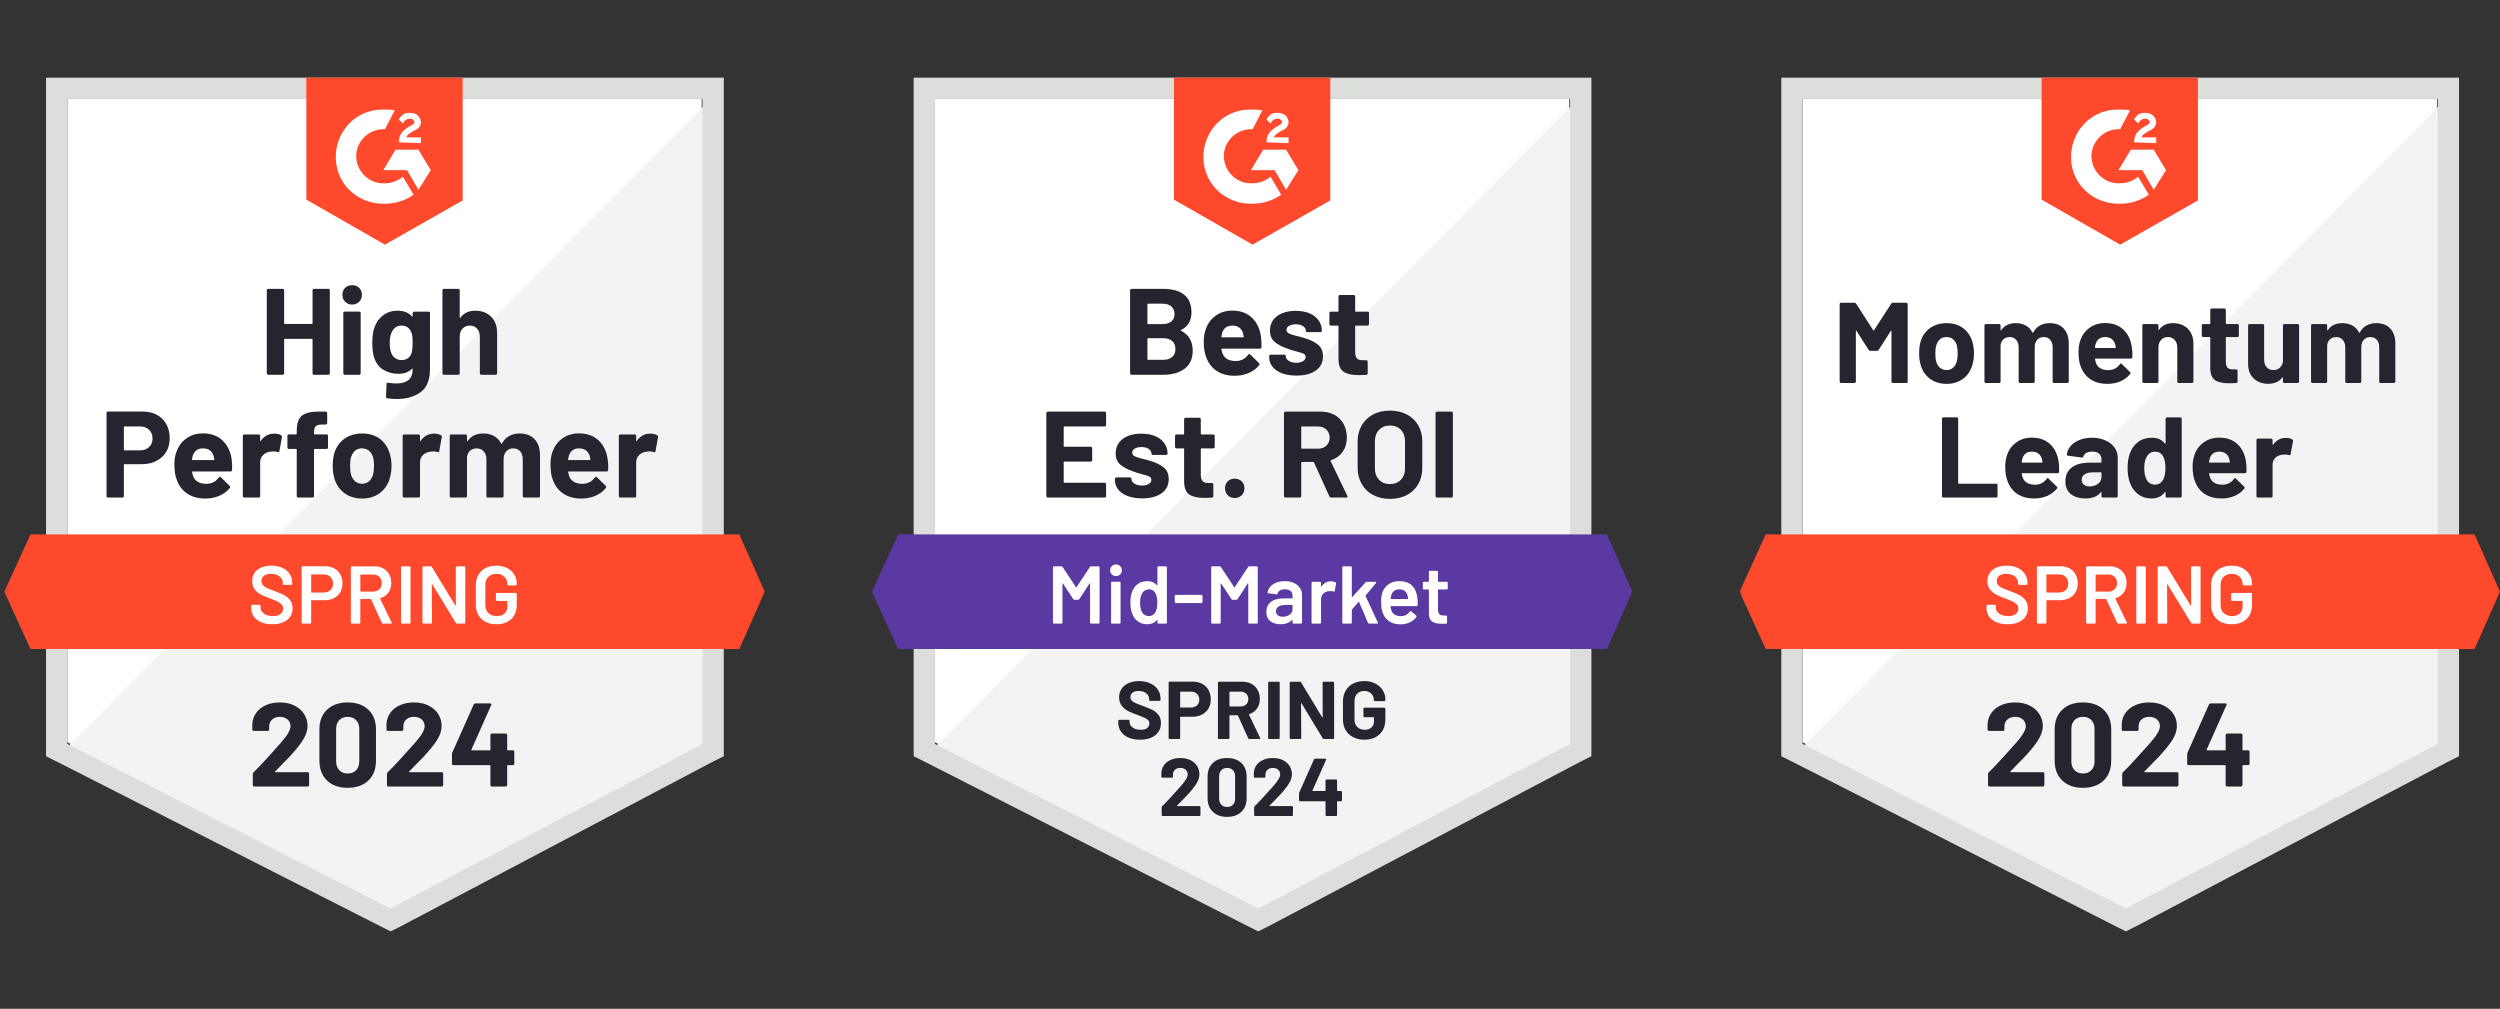 <svg width="342" height="138" viewBox="0 0 342 138" fill="none" xmlns="http://www.w3.org/2000/svg">
<rect x="0" y="0" width="342" height="138" fill="#333333" stroke="none"/>
<path d="M127.9 101.547L172.129 124.054L214.679 101.547V13.536H127.9V101.547Z" fill="white"/>
<path d="M215.575 13.872L127.004 103.115L172.913 125.845L215.575 104.01V13.872Z" fill="#F2F3F2"/>
<path d="M124.989 42.873V103.451L126.556 104.234L170.786 126.741L172.129 127.413L173.473 126.741L216.135 104.234L217.702 103.451V10.625H124.989V42.873ZM127.9 101.771V13.536H214.791V101.771L172.129 124.278L127.9 101.771Z" fill="#DCDEDC"/>
<path d="M171.346 14.992C171.794 14.992 172.242 14.992 172.69 15.104L171.346 17.679C169.331 17.567 167.539 19.135 167.427 21.15C167.315 23.166 168.883 24.957 170.899 25.069H171.346C172.242 25.069 173.138 24.733 173.81 24.174L175.266 26.637C174.146 27.421 172.802 27.869 171.346 27.869C167.763 27.981 164.74 25.293 164.628 21.71C164.516 18.127 167.203 15.104 170.787 14.992H171.346ZM175.937 20.478L177.617 23.278L175.937 25.965L174.37 23.278H171.123L172.802 20.478H175.937ZM173.25 19.471C173.25 19.023 173.362 18.575 173.586 18.239C173.81 17.903 174.258 17.567 174.594 17.343L174.818 17.231C175.266 17.007 175.377 16.895 175.377 16.671C175.377 16.447 175.042 16.223 174.818 16.223C174.37 16.223 174.034 16.447 173.81 16.895L173.25 16.335C173.362 16.111 173.586 15.887 173.81 15.664C174.146 15.44 174.482 15.44 174.818 15.44C175.154 15.44 175.601 15.552 175.825 15.775C176.049 15.999 176.273 16.335 176.273 16.671C176.273 17.231 175.937 17.679 175.266 17.903L174.93 18.127C174.594 18.351 174.37 18.463 174.258 18.799H176.273V19.583L173.25 19.471ZM171.346 33.467L181.984 27.421V10.625H160.597V27.309L171.346 33.467Z" fill="#FF492C"/>
<path d="M219.83 73.106H122.861L119.278 80.944L122.861 88.782H219.83L223.301 80.944L219.83 73.106Z" fill="#5A39A2"/>
<path d="M151.314 58.135C151.314 58.195 151.292 58.243 151.247 58.281C151.21 58.318 151.165 58.337 151.113 58.337H145.593C145.54 58.337 145.514 58.366 145.514 58.426V61.024C145.514 61.084 145.54 61.114 145.593 61.114H149.209C149.262 61.114 149.31 61.132 149.355 61.169C149.392 61.214 149.411 61.263 149.411 61.315V62.939C149.411 62.998 149.392 63.047 149.355 63.084C149.31 63.129 149.262 63.151 149.209 63.151H145.593C145.54 63.151 145.514 63.178 145.514 63.23V65.951C145.514 66.01 145.54 66.04 145.593 66.04H151.113C151.165 66.04 151.21 66.059 151.247 66.096C151.292 66.134 151.314 66.178 151.314 66.231V67.865C151.314 67.925 151.292 67.974 151.247 68.011C151.21 68.048 151.165 68.067 151.113 68.067H143.342C143.29 68.067 143.245 68.048 143.208 68.011C143.163 67.974 143.14 67.925 143.14 67.865V56.511C143.14 56.459 143.163 56.411 143.208 56.366C143.245 56.328 143.29 56.31 143.342 56.31H151.113C151.165 56.31 151.21 56.328 151.247 56.366C151.292 56.411 151.314 56.459 151.314 56.511V58.135ZM156.252 68.179C155.499 68.179 154.842 68.074 154.282 67.865C153.722 67.656 153.289 67.362 152.983 66.981C152.677 66.6 152.524 66.167 152.524 65.682V65.514C152.524 65.462 152.542 65.413 152.58 65.368C152.617 65.331 152.662 65.312 152.714 65.312H154.584C154.644 65.312 154.692 65.331 154.73 65.368C154.767 65.413 154.786 65.462 154.786 65.514V65.525C154.786 65.779 154.924 65.992 155.2 66.163C155.469 66.335 155.812 66.421 156.23 66.421C156.611 66.421 156.921 66.346 157.159 66.197C157.391 66.04 157.507 65.854 157.507 65.637C157.507 65.436 157.406 65.283 157.204 65.178C157.003 65.081 156.671 64.977 156.208 64.865C155.685 64.73 155.271 64.6 154.965 64.473C154.256 64.226 153.688 63.924 153.263 63.566C152.837 63.207 152.625 62.692 152.625 62.02C152.625 61.192 152.946 60.535 153.588 60.05C154.229 59.565 155.08 59.322 156.141 59.322C156.857 59.322 157.484 59.434 158.022 59.658C158.567 59.889 158.985 60.214 159.276 60.632C159.574 61.042 159.724 61.513 159.724 62.043C159.724 62.095 159.705 62.14 159.668 62.177C159.623 62.215 159.574 62.233 159.522 62.233H157.719C157.667 62.233 157.622 62.215 157.585 62.177C157.54 62.14 157.518 62.095 157.518 62.043C157.518 61.797 157.395 61.587 157.148 61.416C156.894 61.244 156.559 61.158 156.141 61.158C155.775 61.158 155.472 61.229 155.234 61.371C155.002 61.505 154.886 61.688 154.886 61.92C154.886 62.144 155.002 62.312 155.234 62.423C155.465 62.535 155.846 62.655 156.376 62.782L156.801 62.883C156.958 62.92 157.126 62.968 157.305 63.028C158.104 63.267 158.731 63.569 159.186 63.935C159.649 64.308 159.88 64.846 159.88 65.548C159.88 66.376 159.552 67.022 158.895 67.485C158.238 67.948 157.357 68.179 156.252 68.179ZM166.173 61.136C166.173 61.188 166.155 61.233 166.117 61.27C166.08 61.315 166.031 61.337 165.972 61.337H164.359C164.3 61.337 164.27 61.364 164.27 61.416V64.977C164.27 65.342 164.348 65.618 164.505 65.805C164.654 65.984 164.897 66.074 165.233 66.074H165.781C165.841 66.074 165.89 66.093 165.927 66.13C165.964 66.167 165.983 66.216 165.983 66.275V67.865C165.983 67.992 165.916 68.063 165.781 68.078C165.311 68.101 164.975 68.112 164.774 68.112C163.848 68.112 163.157 67.959 162.702 67.653C162.239 67.347 162 66.768 161.986 65.917V61.416C161.986 61.364 161.959 61.337 161.907 61.337H160.944C160.892 61.337 160.847 61.315 160.81 61.27C160.765 61.233 160.743 61.188 160.743 61.136V59.635C160.743 59.583 160.765 59.535 160.81 59.49C160.847 59.453 160.892 59.434 160.944 59.434H161.907C161.959 59.434 161.986 59.404 161.986 59.344V57.351C161.986 57.299 162.008 57.25 162.053 57.206C162.09 57.168 162.135 57.15 162.187 57.15H164.068C164.128 57.15 164.176 57.168 164.214 57.206C164.251 57.25 164.27 57.299 164.27 57.351V59.344C164.27 59.404 164.3 59.434 164.359 59.434H165.972C166.031 59.434 166.08 59.453 166.117 59.49C166.155 59.535 166.173 59.583 166.173 59.635V61.136ZM168.905 68.134C168.525 68.134 168.211 68.007 167.965 67.754C167.711 67.507 167.584 67.19 167.584 66.802C167.584 66.413 167.707 66.096 167.954 65.85C168.2 65.604 168.517 65.48 168.905 65.48C169.301 65.48 169.622 65.604 169.868 65.85C170.115 66.096 170.238 66.413 170.238 66.802C170.238 67.19 170.111 67.507 169.857 67.754C169.603 68.007 169.286 68.134 168.905 68.134ZM182.096 68.067C181.984 68.067 181.906 68.015 181.861 67.91L179.756 63.263C179.741 63.218 179.707 63.196 179.655 63.196H178.098C178.039 63.196 178.009 63.226 178.009 63.286V67.865C178.009 67.925 177.99 67.974 177.953 68.011C177.916 68.048 177.871 68.067 177.819 68.067H175.848C175.788 68.067 175.74 68.048 175.702 68.011C175.665 67.974 175.646 67.925 175.646 67.865V56.511C175.646 56.459 175.665 56.411 175.702 56.366C175.74 56.328 175.788 56.31 175.848 56.31H180.651C181.368 56.31 181.999 56.455 182.544 56.746C183.081 57.038 183.499 57.452 183.798 57.989C184.096 58.527 184.246 59.15 184.246 59.859C184.246 60.621 184.055 61.27 183.675 61.808C183.294 62.353 182.764 62.737 182.085 62.961C182.025 62.983 182.006 63.021 182.029 63.073L184.313 67.832C184.335 67.877 184.347 67.91 184.347 67.933C184.347 68.022 184.287 68.067 184.167 68.067H182.096ZM178.098 58.337C178.039 58.337 178.009 58.366 178.009 58.426V61.304C178.009 61.356 178.039 61.382 178.098 61.382H180.293C180.771 61.382 181.155 61.244 181.446 60.968C181.745 60.684 181.894 60.318 181.894 59.87C181.894 59.423 181.745 59.057 181.446 58.773C181.155 58.482 180.771 58.337 180.293 58.337H178.098ZM190.136 68.246C189.262 68.246 188.493 68.067 187.829 67.709C187.165 67.358 186.649 66.858 186.284 66.208C185.91 65.566 185.724 64.823 185.724 63.98V60.397C185.724 59.568 185.91 58.833 186.284 58.191C186.649 57.556 187.165 57.06 187.829 56.702C188.493 56.351 189.262 56.175 190.136 56.175C191.024 56.175 191.8 56.351 192.465 56.702C193.129 57.06 193.648 57.556 194.021 58.191C194.387 58.833 194.57 59.568 194.57 60.397V63.98C194.57 64.823 194.387 65.57 194.021 66.219C193.648 66.869 193.129 67.369 192.465 67.72C191.8 68.071 191.024 68.246 190.136 68.246ZM190.136 66.219C190.755 66.219 191.255 66.025 191.636 65.637C192.017 65.242 192.207 64.719 192.207 64.07V60.374C192.207 59.725 192.02 59.202 191.647 58.807C191.274 58.411 190.77 58.213 190.136 58.213C189.523 58.213 189.031 58.411 188.658 58.807C188.277 59.202 188.086 59.725 188.086 60.374V64.07C188.086 64.719 188.277 65.242 188.658 65.637C189.031 66.025 189.523 66.219 190.136 66.219ZM196.585 68.067C196.533 68.067 196.488 68.048 196.451 68.011C196.406 67.974 196.384 67.925 196.384 67.865V56.511C196.384 56.459 196.406 56.411 196.451 56.366C196.488 56.328 196.533 56.31 196.585 56.31H198.556C198.608 56.31 198.657 56.328 198.702 56.366C198.739 56.411 198.757 56.459 198.757 56.511V67.865C198.757 67.925 198.739 67.974 198.702 68.011C198.657 68.048 198.608 68.067 198.556 68.067H196.585ZM161.571 45.146C161.504 45.176 161.504 45.209 161.571 45.247C162.631 45.792 163.161 46.703 163.161 47.979C163.161 49.069 162.792 49.89 162.053 50.442C161.314 50.995 160.347 51.271 159.153 51.271H154.797C154.745 51.271 154.7 51.252 154.662 51.215C154.618 51.178 154.595 51.129 154.595 51.069V39.715C154.595 39.663 154.618 39.615 154.662 39.57C154.7 39.532 154.745 39.514 154.797 39.514H159.018C161.668 39.514 162.993 40.589 162.993 42.739C162.993 43.858 162.519 44.661 161.571 45.146ZM157.047 41.541C156.995 41.541 156.969 41.57 156.969 41.63V44.25C156.969 44.31 156.995 44.34 157.047 44.34H159.018C159.541 44.34 159.951 44.217 160.25 43.97C160.534 43.724 160.675 43.388 160.675 42.963C160.675 42.522 160.534 42.175 160.25 41.921C159.951 41.667 159.541 41.541 159.018 41.541H157.047ZM159.153 49.222C159.668 49.222 160.071 49.091 160.362 48.83C160.653 48.569 160.799 48.207 160.799 47.744C160.799 47.288 160.653 46.926 160.362 46.658C160.071 46.396 159.66 46.266 159.13 46.266H157.047C156.995 46.266 156.969 46.296 156.969 46.355V49.132C156.969 49.192 156.995 49.222 157.047 49.222H159.153ZM172.5 46.064C172.567 46.49 172.589 46.964 172.567 47.486C172.56 47.628 172.489 47.699 172.354 47.699H167.159C167.091 47.699 167.069 47.725 167.091 47.777C167.129 48.001 167.192 48.225 167.282 48.449C167.573 49.076 168.166 49.39 169.062 49.39C169.779 49.382 170.342 49.091 170.753 48.517C170.798 48.449 170.85 48.416 170.91 48.416C170.94 48.416 170.977 48.438 171.022 48.483L172.231 49.67C172.291 49.73 172.321 49.782 172.321 49.827C172.321 49.849 172.298 49.894 172.253 49.961C171.88 50.424 171.402 50.778 170.82 51.025C170.245 51.279 169.607 51.405 168.905 51.405C167.942 51.405 167.129 51.189 166.464 50.756C165.8 50.316 165.322 49.703 165.031 48.92C164.792 48.36 164.673 47.628 164.673 46.725C164.673 46.105 164.759 45.56 164.93 45.09C165.184 44.299 165.636 43.668 166.285 43.198C166.927 42.727 167.689 42.492 168.57 42.492C169.689 42.492 170.589 42.817 171.268 43.467C171.947 44.116 172.358 44.982 172.5 46.064ZM168.592 44.541C167.883 44.541 167.416 44.87 167.192 45.527C167.147 45.676 167.11 45.855 167.08 46.064C167.08 46.117 167.106 46.143 167.159 46.143H170.07C170.137 46.143 170.16 46.117 170.137 46.064C170.077 45.743 170.048 45.587 170.048 45.594C169.951 45.258 169.775 44.997 169.521 44.81C169.267 44.631 168.958 44.541 168.592 44.541ZM177.359 51.383C176.605 51.383 175.949 51.279 175.389 51.069C174.829 50.86 174.396 50.566 174.09 50.185C173.784 49.804 173.631 49.371 173.631 48.886V48.718C173.631 48.666 173.649 48.617 173.687 48.572C173.724 48.535 173.773 48.517 173.832 48.517H175.691C175.751 48.517 175.799 48.535 175.837 48.572C175.874 48.617 175.893 48.666 175.893 48.718V48.729C175.893 48.983 176.031 49.196 176.307 49.367C176.583 49.539 176.926 49.625 177.337 49.625C177.718 49.625 178.028 49.55 178.266 49.401C178.498 49.244 178.614 49.058 178.614 48.841C178.614 48.64 178.513 48.487 178.311 48.382C178.11 48.285 177.781 48.181 177.326 48.069C176.796 47.934 176.382 47.804 176.083 47.677C175.366 47.43 174.795 47.128 174.37 46.77C173.944 46.411 173.731 45.896 173.731 45.224C173.731 44.396 174.052 43.739 174.694 43.254C175.336 42.769 176.191 42.526 177.259 42.526C177.975 42.526 178.602 42.638 179.14 42.862C179.677 43.093 180.095 43.418 180.394 43.836C180.685 44.247 180.831 44.717 180.831 45.247C180.831 45.299 180.812 45.344 180.775 45.381C180.737 45.419 180.689 45.437 180.629 45.437H178.837C178.778 45.437 178.729 45.419 178.692 45.381C178.655 45.344 178.636 45.299 178.636 45.247C178.636 45.001 178.509 44.791 178.255 44.62C178.001 44.448 177.669 44.362 177.259 44.362C176.885 44.362 176.583 44.433 176.352 44.575C176.113 44.709 175.993 44.892 175.993 45.124C175.993 45.348 176.109 45.516 176.34 45.628C176.572 45.739 176.956 45.859 177.494 45.986C177.613 46.016 177.751 46.049 177.908 46.087C178.065 46.124 178.233 46.172 178.412 46.232C179.211 46.471 179.838 46.773 180.293 47.139C180.756 47.512 180.987 48.05 180.987 48.752C180.987 49.58 180.659 50.226 180.002 50.689C179.345 51.152 178.464 51.383 177.359 51.383ZM187.28 44.34C187.28 44.392 187.262 44.437 187.224 44.474C187.187 44.519 187.138 44.541 187.079 44.541H185.466C185.414 44.541 185.388 44.568 185.388 44.62V48.181C185.388 48.546 185.463 48.822 185.612 49.009C185.761 49.188 186.007 49.278 186.351 49.278H186.9C186.952 49.278 187 49.297 187.045 49.334C187.082 49.371 187.101 49.42 187.101 49.479V51.069C187.101 51.196 187.034 51.267 186.9 51.282C186.429 51.305 186.093 51.316 185.892 51.316C184.959 51.316 184.264 51.163 183.809 50.857C183.346 50.551 183.111 49.972 183.104 49.121V44.62C183.104 44.568 183.074 44.541 183.014 44.541H182.062C182.003 44.541 181.954 44.519 181.917 44.474C181.879 44.437 181.861 44.392 181.861 44.34V42.839C181.861 42.787 181.879 42.739 181.917 42.694C181.954 42.657 182.003 42.638 182.062 42.638H183.014C183.074 42.638 183.104 42.608 183.104 42.548V40.555C183.104 40.503 183.122 40.454 183.16 40.41C183.197 40.372 183.245 40.354 183.305 40.354H185.186C185.239 40.354 185.287 40.372 185.332 40.41C185.369 40.454 185.388 40.503 185.388 40.555V42.548C185.388 42.608 185.414 42.638 185.466 42.638H187.079C187.138 42.638 187.187 42.657 187.224 42.694C187.262 42.739 187.28 42.787 187.28 42.839V44.34Z" fill="#252530"/>
<path d="M149.096 77.562C149.134 77.503 149.186 77.473 149.253 77.473H150.283C150.321 77.473 150.35 77.488 150.373 77.517C150.403 77.54 150.418 77.57 150.418 77.607V85.177C150.418 85.214 150.403 85.244 150.373 85.266C150.35 85.296 150.321 85.311 150.283 85.311H149.253C149.216 85.311 149.182 85.296 149.152 85.266C149.13 85.244 149.119 85.214 149.119 85.177V79.835C149.119 79.813 149.111 79.798 149.096 79.791C149.074 79.783 149.059 79.791 149.052 79.813L147.652 81.963C147.615 82.023 147.562 82.052 147.495 82.052H146.98C146.913 82.052 146.861 82.023 146.823 81.963L145.412 79.824C145.405 79.802 145.394 79.794 145.379 79.802C145.356 79.809 145.345 79.824 145.345 79.847V85.177C145.345 85.214 145.33 85.244 145.301 85.266C145.278 85.296 145.248 85.311 145.211 85.311H144.181C144.143 85.311 144.114 85.296 144.091 85.266C144.061 85.244 144.046 85.214 144.046 85.177V77.607C144.046 77.57 144.061 77.54 144.091 77.517C144.114 77.488 144.143 77.473 144.181 77.473H145.211C145.278 77.473 145.33 77.503 145.368 77.562L147.193 80.328C147.208 80.343 147.223 80.35 147.238 80.35C147.253 80.35 147.264 80.343 147.271 80.328L149.096 77.562ZM152.668 78.805C152.437 78.805 152.247 78.731 152.097 78.581C151.948 78.432 151.873 78.242 151.873 78.01C151.873 77.779 151.948 77.588 152.097 77.439C152.247 77.29 152.437 77.215 152.668 77.215C152.9 77.215 153.09 77.29 153.239 77.439C153.389 77.588 153.463 77.779 153.463 78.01C153.463 78.242 153.389 78.432 153.239 78.581C153.09 78.731 152.9 78.805 152.668 78.805ZM152.131 85.311C152.094 85.311 152.064 85.296 152.041 85.266C152.011 85.244 151.996 85.214 151.996 85.177V79.712C151.996 79.675 152.011 79.645 152.041 79.623C152.064 79.593 152.094 79.578 152.131 79.578H153.161C153.198 79.578 153.232 79.593 153.262 79.623C153.284 79.645 153.295 79.675 153.295 79.712V85.177C153.295 85.214 153.284 85.244 153.262 85.266C153.232 85.296 153.198 85.311 153.161 85.311H152.131ZM158.334 77.607C158.334 77.57 158.349 77.54 158.379 77.517C158.401 77.488 158.431 77.473 158.469 77.473H159.499C159.536 77.473 159.57 77.488 159.599 77.517C159.622 77.54 159.633 77.57 159.633 77.607V85.177C159.633 85.214 159.622 85.244 159.599 85.266C159.57 85.296 159.536 85.311 159.499 85.311H158.469C158.431 85.311 158.401 85.296 158.379 85.266C158.349 85.244 158.334 85.214 158.334 85.177V84.841C158.334 84.818 158.327 84.803 158.312 84.796C158.297 84.788 158.282 84.796 158.267 84.818C157.939 85.206 157.509 85.4 156.979 85.4C156.449 85.4 156.001 85.262 155.636 84.986C155.27 84.71 155.005 84.326 154.841 83.833C154.706 83.415 154.639 82.948 154.639 82.433C154.639 81.903 154.703 81.448 154.829 81.067C154.994 80.574 155.259 80.19 155.624 79.914C155.99 79.638 156.449 79.499 157.002 79.499C157.517 79.499 157.939 79.686 158.267 80.059C158.282 80.074 158.297 80.082 158.312 80.082C158.327 80.074 158.334 80.059 158.334 80.037V77.607ZM158.065 83.743C158.237 83.437 158.323 83.004 158.323 82.444C158.323 81.862 158.23 81.418 158.043 81.112C157.841 80.783 157.558 80.619 157.192 80.619C156.811 80.619 156.513 80.776 156.296 81.09C156.072 81.418 155.96 81.873 155.96 82.456C155.96 82.978 156.05 83.407 156.229 83.743C156.438 84.102 156.755 84.281 157.181 84.281C157.562 84.281 157.856 84.102 158.065 83.743ZM160.842 82.5C160.805 82.5 160.775 82.489 160.753 82.467C160.723 82.437 160.708 82.403 160.708 82.366V81.515C160.708 81.478 160.723 81.444 160.753 81.414C160.775 81.392 160.805 81.381 160.842 81.381H164.37C164.407 81.381 164.437 81.392 164.459 81.414C164.489 81.444 164.504 81.478 164.504 81.515V82.366C164.504 82.403 164.489 82.437 164.459 82.467C164.437 82.489 164.407 82.5 164.37 82.5H160.842ZM170.741 77.562C170.778 77.503 170.83 77.473 170.898 77.473H171.928C171.965 77.473 171.999 77.488 172.028 77.517C172.051 77.54 172.062 77.57 172.062 77.607V85.177C172.062 85.214 172.051 85.244 172.028 85.266C171.999 85.296 171.965 85.311 171.928 85.311H170.898C170.86 85.311 170.83 85.296 170.808 85.266C170.778 85.244 170.763 85.214 170.763 85.177V79.835C170.763 79.813 170.756 79.798 170.741 79.791C170.718 79.783 170.703 79.791 170.696 79.813L169.296 81.963C169.259 82.023 169.207 82.052 169.14 82.052H168.625C168.557 82.052 168.505 82.023 168.468 81.963L167.057 79.824C167.049 79.802 167.038 79.794 167.023 79.802C167.001 79.809 166.99 79.824 166.99 79.847V85.177C166.99 85.214 166.979 85.244 166.956 85.266C166.926 85.296 166.893 85.311 166.855 85.311H165.825C165.788 85.311 165.758 85.296 165.736 85.266C165.706 85.244 165.691 85.214 165.691 85.177V77.607C165.691 77.57 165.706 77.54 165.736 77.517C165.758 77.488 165.788 77.473 165.825 77.473H166.855C166.923 77.473 166.975 77.503 167.012 77.562L168.837 80.328C168.852 80.343 168.867 80.35 168.882 80.35C168.897 80.35 168.908 80.343 168.916 80.328L170.741 77.562ZM175.757 79.499C176.227 79.499 176.642 79.582 177 79.746C177.358 79.91 177.635 80.134 177.829 80.418C178.023 80.709 178.12 81.037 178.12 81.403V85.177C178.12 85.214 178.109 85.244 178.086 85.266C178.056 85.296 178.023 85.311 177.985 85.311H176.955C176.918 85.311 176.888 85.296 176.866 85.266C176.836 85.244 176.821 85.214 176.821 85.177V84.818C176.821 84.796 176.813 84.781 176.799 84.773C176.784 84.773 176.769 84.781 176.754 84.796C176.388 85.199 175.858 85.4 175.164 85.4C174.604 85.4 174.145 85.259 173.786 84.975C173.421 84.691 173.238 84.269 173.238 83.71C173.238 83.127 173.443 82.672 173.854 82.344C174.257 82.023 174.828 81.862 175.567 81.862H176.765C176.802 81.862 176.821 81.843 176.821 81.806V81.537C176.821 81.246 176.735 81.019 176.563 80.854C176.392 80.698 176.134 80.619 175.791 80.619C175.507 80.619 175.279 80.671 175.108 80.776C174.929 80.873 174.817 81.011 174.772 81.19C174.749 81.28 174.697 81.317 174.615 81.302L173.529 81.168C173.492 81.16 173.462 81.149 173.439 81.134C173.41 81.112 173.398 81.086 173.406 81.056C173.465 80.6 173.712 80.227 174.145 79.936C174.57 79.645 175.108 79.499 175.757 79.499ZM175.488 84.37C175.854 84.37 176.168 84.273 176.429 84.079C176.69 83.885 176.821 83.639 176.821 83.34V82.814C176.821 82.776 176.802 82.758 176.765 82.758H175.824C175.429 82.758 175.119 82.832 174.895 82.982C174.664 83.131 174.548 83.344 174.548 83.62C174.548 83.859 174.637 84.042 174.817 84.169C174.988 84.303 175.212 84.37 175.488 84.37ZM182.084 79.522C182.323 79.522 182.532 79.57 182.711 79.667C182.77 79.697 182.793 79.753 182.778 79.835L182.588 80.843C182.58 80.933 182.528 80.959 182.431 80.921C182.319 80.884 182.188 80.865 182.039 80.865C181.942 80.865 181.867 80.869 181.815 80.877C181.501 80.892 181.24 81 181.031 81.201C180.822 81.41 180.718 81.679 180.718 82.008V85.177C180.718 85.214 180.706 85.244 180.684 85.266C180.654 85.296 180.621 85.311 180.583 85.311H179.553C179.516 85.311 179.486 85.296 179.464 85.266C179.434 85.244 179.419 85.214 179.419 85.177V79.723C179.419 79.686 179.434 79.653 179.464 79.623C179.486 79.6 179.516 79.589 179.553 79.589H180.583C180.621 79.589 180.654 79.6 180.684 79.623C180.706 79.653 180.718 79.686 180.718 79.723V80.227C180.718 80.257 180.725 80.272 180.74 80.272C180.747 80.279 180.759 80.272 180.774 80.25C181.087 79.764 181.524 79.522 182.084 79.522ZM183.763 85.311C183.726 85.311 183.696 85.296 183.674 85.266C183.644 85.244 183.629 85.214 183.629 85.177V77.607C183.629 77.57 183.644 77.54 183.674 77.517C183.696 77.488 183.726 77.473 183.763 77.473H184.793C184.831 77.473 184.861 77.488 184.883 77.517C184.913 77.54 184.928 77.57 184.928 77.607V81.649C184.928 81.672 184.935 81.687 184.95 81.694C184.965 81.702 184.98 81.694 184.995 81.672L186.809 79.667C186.861 79.615 186.917 79.589 186.977 79.589H188.164C188.238 79.589 188.276 79.615 188.276 79.667C188.276 79.69 188.265 79.72 188.242 79.757L186.82 81.459C186.798 81.481 186.794 81.507 186.809 81.537L188.489 85.154C188.503 85.184 188.511 85.206 188.511 85.221C188.511 85.281 188.47 85.311 188.388 85.311H187.302C187.227 85.311 187.175 85.277 187.145 85.21L185.924 82.366C185.917 82.351 185.902 82.34 185.88 82.332C185.865 82.332 185.853 82.34 185.846 82.355L184.95 83.385C184.935 83.415 184.928 83.441 184.928 83.463V85.177C184.928 85.214 184.913 85.244 184.883 85.266C184.861 85.296 184.831 85.311 184.793 85.311H183.763ZM193.897 81.806C193.927 81.993 193.942 82.202 193.942 82.433L193.93 82.78C193.93 82.87 193.886 82.915 193.796 82.915H190.291C190.254 82.915 190.235 82.933 190.235 82.971C190.258 83.217 190.291 83.385 190.336 83.475C190.515 84.012 190.952 84.284 191.646 84.292C192.154 84.292 192.557 84.083 192.856 83.665C192.885 83.62 192.923 83.598 192.967 83.598C192.997 83.598 193.023 83.609 193.046 83.631L193.74 84.202C193.807 84.255 193.818 84.314 193.774 84.382C193.542 84.71 193.232 84.964 192.844 85.143C192.464 85.322 192.038 85.412 191.568 85.412C190.986 85.412 190.489 85.281 190.079 85.02C189.675 84.758 189.381 84.393 189.194 83.922C189.022 83.519 188.936 82.959 188.936 82.243C188.936 81.81 188.981 81.459 189.071 81.19C189.22 80.668 189.504 80.253 189.922 79.947C190.332 79.649 190.829 79.499 191.411 79.499C192.882 79.499 193.71 80.268 193.897 81.806ZM191.411 80.619C191.135 80.619 190.903 80.69 190.717 80.832C190.538 80.966 190.411 81.157 190.336 81.403C190.291 81.53 190.261 81.694 190.247 81.896C190.232 81.933 190.247 81.952 190.291 81.952H192.564C192.602 81.952 192.62 81.933 192.62 81.896C192.605 81.709 192.583 81.567 192.553 81.47C192.486 81.201 192.355 80.992 192.161 80.843C191.96 80.694 191.71 80.619 191.411 80.619ZM198.051 80.507C198.051 80.544 198.04 80.574 198.017 80.597C197.988 80.627 197.954 80.642 197.917 80.642H196.775C196.737 80.642 196.719 80.66 196.719 80.698V83.396C196.719 83.68 196.782 83.885 196.909 84.012C197.028 84.139 197.222 84.202 197.491 84.202H197.827C197.864 84.202 197.894 84.213 197.917 84.236C197.947 84.266 197.961 84.299 197.961 84.337V85.177C197.961 85.259 197.917 85.307 197.827 85.322L197.245 85.333C196.655 85.333 196.215 85.233 195.924 85.031C195.632 84.829 195.483 84.449 195.476 83.889V80.698C195.476 80.66 195.457 80.642 195.42 80.642H194.781C194.744 80.642 194.714 80.627 194.692 80.597C194.662 80.574 194.647 80.544 194.647 80.507V79.723C194.647 79.686 194.662 79.653 194.692 79.623C194.714 79.6 194.744 79.589 194.781 79.589H195.42C195.457 79.589 195.476 79.57 195.476 79.533V78.223C195.476 78.186 195.491 78.152 195.52 78.122C195.543 78.1 195.573 78.089 195.61 78.089H196.584C196.622 78.089 196.651 78.1 196.674 78.122C196.704 78.152 196.719 78.186 196.719 78.223V79.533C196.719 79.57 196.737 79.589 196.775 79.589H197.917C197.954 79.589 197.988 79.6 198.017 79.623C198.04 79.653 198.051 79.686 198.051 79.723V80.507Z" fill="white"/>
<path d="M155.949 101.189C155.352 101.189 154.829 101.092 154.382 100.898C153.934 100.711 153.59 100.438 153.351 100.08C153.105 99.729 152.982 99.319 152.982 98.848V98.602C152.982 98.565 152.997 98.535 153.027 98.512C153.049 98.483 153.079 98.468 153.116 98.468H154.393C154.43 98.468 154.464 98.483 154.493 98.512C154.516 98.535 154.527 98.565 154.527 98.602V98.77C154.527 99.069 154.665 99.319 154.941 99.52C155.218 99.729 155.591 99.834 156.061 99.834C156.457 99.834 156.752 99.752 156.946 99.587C157.14 99.416 157.237 99.207 157.237 98.96C157.237 98.781 157.177 98.632 157.058 98.512C156.938 98.386 156.774 98.277 156.565 98.188C156.363 98.091 156.039 97.96 155.591 97.796C155.091 97.624 154.665 97.449 154.314 97.27C153.971 97.09 153.684 96.844 153.452 96.531C153.213 96.225 153.094 95.844 153.094 95.388C153.094 94.941 153.21 94.549 153.441 94.213C153.672 93.877 153.993 93.619 154.404 93.44C154.814 93.261 155.289 93.171 155.826 93.171C156.393 93.171 156.897 93.272 157.338 93.474C157.786 93.675 158.136 93.959 158.39 94.325C158.637 94.683 158.76 95.101 158.76 95.579V95.747C158.76 95.784 158.748 95.814 158.726 95.836C158.696 95.866 158.663 95.881 158.625 95.881H157.338C157.3 95.881 157.27 95.866 157.248 95.836C157.218 95.814 157.203 95.784 157.203 95.747V95.657C157.203 95.344 157.076 95.075 156.823 94.851C156.561 94.635 156.207 94.526 155.759 94.526C155.408 94.526 155.132 94.601 154.93 94.75C154.736 94.9 154.639 95.105 154.639 95.366C154.639 95.553 154.699 95.709 154.818 95.836C154.93 95.963 155.102 96.075 155.333 96.172C155.557 96.277 155.908 96.415 156.386 96.587C156.916 96.781 157.33 96.952 157.629 97.102C157.935 97.251 158.211 97.471 158.457 97.762C158.696 98.061 158.816 98.445 158.816 98.916C158.816 99.617 158.558 100.17 158.043 100.573C157.528 100.983 156.83 101.189 155.949 101.189ZM163.16 93.25C163.653 93.25 164.086 93.35 164.459 93.552C164.832 93.754 165.123 94.037 165.332 94.403C165.534 94.776 165.635 95.202 165.635 95.68C165.635 96.15 165.53 96.564 165.321 96.922C165.105 97.281 164.802 97.561 164.414 97.762C164.034 97.956 163.593 98.053 163.093 98.053H161.503C161.466 98.053 161.447 98.072 161.447 98.109V100.965C161.447 101.002 161.432 101.032 161.402 101.054C161.38 101.084 161.35 101.099 161.313 101.099H160.003C159.965 101.099 159.932 101.084 159.902 101.054C159.879 101.032 159.868 101.002 159.868 100.965V93.384C159.868 93.347 159.879 93.313 159.902 93.283C159.932 93.261 159.965 93.25 160.003 93.25H163.16ZM162.925 96.788C163.268 96.788 163.545 96.687 163.754 96.486C163.963 96.292 164.067 96.034 164.067 95.713C164.067 95.385 163.963 95.12 163.754 94.918C163.545 94.717 163.268 94.616 162.925 94.616H161.503C161.466 94.616 161.447 94.635 161.447 94.672V96.732C161.447 96.769 161.466 96.788 161.503 96.788H162.925ZM170.909 101.099C170.834 101.099 170.782 101.065 170.752 100.998L169.352 97.897C169.337 97.867 169.315 97.852 169.285 97.852H168.244C168.206 97.852 168.188 97.871 168.188 97.908V100.965C168.188 101.002 168.173 101.032 168.143 101.054C168.121 101.084 168.091 101.099 168.053 101.099H166.743C166.706 101.099 166.672 101.084 166.643 101.054C166.62 101.032 166.609 101.002 166.609 100.965V93.395C166.609 93.358 166.62 93.328 166.643 93.306C166.672 93.276 166.706 93.261 166.743 93.261H169.946C170.424 93.261 170.842 93.358 171.2 93.552C171.566 93.746 171.846 94.022 172.04 94.381C172.241 94.739 172.342 95.153 172.342 95.624C172.342 96.131 172.215 96.564 171.961 96.922C171.708 97.288 171.353 97.546 170.898 97.695C170.86 97.71 170.849 97.736 170.864 97.773L172.387 100.942C172.402 100.972 172.409 100.995 172.409 101.009C172.409 101.069 172.368 101.099 172.286 101.099H170.909ZM168.244 94.616C168.206 94.616 168.188 94.635 168.188 94.672V96.587C168.188 96.624 168.206 96.643 168.244 96.643H169.711C170.024 96.643 170.278 96.549 170.472 96.363C170.674 96.176 170.774 95.933 170.774 95.635C170.774 95.336 170.674 95.09 170.472 94.896C170.278 94.709 170.024 94.616 169.711 94.616H168.244ZM173.619 101.099C173.581 101.099 173.551 101.084 173.529 101.054C173.499 101.032 173.484 101.002 173.484 100.965V93.395C173.484 93.358 173.499 93.328 173.529 93.306C173.551 93.276 173.581 93.261 173.619 93.261H174.929C174.966 93.261 175 93.276 175.029 93.306C175.052 93.328 175.063 93.358 175.063 93.395V100.965C175.063 101.002 175.052 101.032 175.029 101.054C175 101.084 174.966 101.099 174.929 101.099H173.619ZM180.93 93.395C180.93 93.358 180.945 93.328 180.975 93.306C180.998 93.276 181.027 93.261 181.065 93.261H182.375C182.412 93.261 182.446 93.276 182.476 93.306C182.498 93.328 182.509 93.358 182.509 93.395V100.965C182.509 101.002 182.498 101.032 182.476 101.054C182.446 101.084 182.412 101.099 182.375 101.099H181.11C181.035 101.099 180.983 101.069 180.953 101.009L178.053 96.217C178.038 96.195 178.023 96.187 178.008 96.195C177.993 96.195 177.985 96.21 177.985 96.239L178.008 100.965C178.008 101.002 177.997 101.032 177.974 101.054C177.944 101.084 177.911 101.099 177.873 101.099H176.563C176.526 101.099 176.496 101.084 176.474 101.054C176.444 101.032 176.429 101.002 176.429 100.965V93.395C176.429 93.358 176.444 93.328 176.474 93.306C176.496 93.276 176.526 93.261 176.563 93.261H177.829C177.903 93.261 177.956 93.291 177.985 93.35L180.874 98.121C180.889 98.143 180.904 98.15 180.919 98.143C180.934 98.143 180.942 98.128 180.942 98.098L180.93 93.395ZM186.63 101.189C186.055 101.189 185.547 101.073 185.107 100.842C184.667 100.61 184.327 100.289 184.088 99.879C183.842 99.461 183.718 98.979 183.718 98.434V95.926C183.718 95.381 183.842 94.9 184.088 94.481C184.327 94.063 184.667 93.739 185.107 93.507C185.547 93.283 186.055 93.171 186.63 93.171C187.197 93.171 187.701 93.283 188.141 93.507C188.574 93.731 188.914 94.037 189.16 94.425C189.399 94.806 189.519 95.232 189.519 95.702V95.78C189.519 95.818 189.508 95.847 189.485 95.87C189.455 95.9 189.422 95.915 189.384 95.915H188.074C188.037 95.915 188.007 95.9 187.985 95.87C187.955 95.847 187.94 95.818 187.94 95.78V95.747C187.94 95.403 187.82 95.116 187.582 94.885C187.343 94.646 187.025 94.526 186.63 94.526C186.227 94.526 185.906 94.649 185.667 94.896C185.42 95.15 185.297 95.478 185.297 95.881V98.479C185.297 98.882 185.428 99.207 185.689 99.453C185.95 99.707 186.283 99.834 186.686 99.834C187.074 99.834 187.384 99.729 187.615 99.52C187.847 99.319 187.962 99.035 187.962 98.669V98.165C187.962 98.128 187.944 98.109 187.906 98.109H186.652C186.615 98.109 186.585 98.094 186.563 98.065C186.533 98.042 186.518 98.012 186.518 97.975V96.945C186.518 96.908 186.533 96.878 186.563 96.855C186.585 96.825 186.615 96.811 186.652 96.811H189.384C189.422 96.811 189.455 96.825 189.485 96.855C189.508 96.878 189.519 96.908 189.519 96.945V98.423C189.519 98.99 189.399 99.483 189.16 99.901C188.922 100.319 188.586 100.64 188.153 100.864C187.712 101.08 187.205 101.189 186.63 101.189ZM161.022 110.202C161.007 110.217 161.003 110.232 161.01 110.247C161.018 110.262 161.033 110.27 161.055 110.27H164.09C164.127 110.27 164.161 110.281 164.19 110.303C164.213 110.333 164.224 110.367 164.224 110.404V111.49C164.224 111.528 164.213 111.557 164.19 111.58C164.161 111.61 164.127 111.625 164.09 111.625H159.051C159.013 111.625 158.98 111.61 158.95 111.58C158.928 111.557 158.916 111.528 158.916 111.49V110.46C158.916 110.393 158.939 110.337 158.984 110.292C159.349 109.934 159.723 109.546 160.103 109.128C160.484 108.702 160.723 108.437 160.82 108.333C161.029 108.086 161.242 107.851 161.458 107.627C162.138 106.873 162.477 106.313 162.477 105.948C162.477 105.686 162.384 105.47 162.197 105.298C162.011 105.134 161.768 105.052 161.469 105.052C161.171 105.052 160.928 105.134 160.742 105.298C160.555 105.47 160.462 105.694 160.462 105.97V106.25C160.462 106.287 160.447 106.321 160.417 106.351C160.394 106.373 160.365 106.384 160.327 106.384H159.006C158.969 106.384 158.939 106.373 158.916 106.351C158.887 106.321 158.872 106.287 158.872 106.25V105.724C158.894 105.32 159.021 104.962 159.252 104.649C159.484 104.343 159.79 104.107 160.171 103.943C160.559 103.779 160.992 103.697 161.469 103.697C161.999 103.697 162.462 103.794 162.858 103.988C163.246 104.19 163.548 104.458 163.765 104.794C163.974 105.13 164.078 105.503 164.078 105.914C164.078 106.227 164 106.548 163.843 106.877C163.686 107.205 163.451 107.56 163.138 107.941C162.906 108.232 162.656 108.519 162.388 108.803C162.119 109.086 161.72 109.497 161.189 110.035L161.022 110.202ZM167.863 111.748C167.042 111.748 166.393 111.516 165.915 111.053C165.437 110.598 165.198 109.975 165.198 109.184V106.227C165.198 105.451 165.437 104.835 165.915 104.38C166.393 103.925 167.042 103.697 167.863 103.697C168.684 103.697 169.337 103.925 169.823 104.38C170.3 104.835 170.539 105.451 170.539 106.227V109.184C170.539 109.975 170.3 110.598 169.823 111.053C169.337 111.516 168.684 111.748 167.863 111.748ZM167.863 110.393C168.199 110.393 168.468 110.288 168.669 110.079C168.863 109.878 168.96 109.605 168.96 109.262V106.183C168.96 105.839 168.863 105.567 168.669 105.365C168.468 105.156 168.199 105.052 167.863 105.052C167.535 105.052 167.273 105.156 167.079 105.365C166.878 105.567 166.777 105.839 166.777 106.183V109.262C166.777 109.605 166.878 109.878 167.079 110.079C167.273 110.288 167.535 110.393 167.863 110.393ZM173.675 110.202C173.66 110.217 173.656 110.232 173.663 110.247C173.671 110.262 173.686 110.27 173.708 110.27H176.743C176.78 110.27 176.813 110.281 176.843 110.303C176.866 110.333 176.877 110.367 176.877 110.404V111.49C176.877 111.528 176.866 111.557 176.843 111.58C176.813 111.61 176.78 111.625 176.743 111.625H171.704C171.666 111.625 171.637 111.61 171.614 111.58C171.584 111.557 171.569 111.528 171.569 111.49V110.46C171.569 110.393 171.592 110.337 171.637 110.292C172.002 109.934 172.376 109.546 172.756 109.128C173.137 108.702 173.376 108.437 173.473 108.333C173.682 108.086 173.895 107.851 174.111 107.627C174.791 106.873 175.13 106.313 175.13 105.948C175.13 105.686 175.037 105.47 174.85 105.298C174.664 105.134 174.421 105.052 174.122 105.052C173.824 105.052 173.581 105.134 173.395 105.298C173.208 105.47 173.115 105.694 173.115 105.97V106.25C173.115 106.287 173.103 106.321 173.081 106.351C173.051 106.373 173.018 106.384 172.98 106.384H171.659C171.622 106.384 171.592 106.373 171.569 106.351C171.54 106.321 171.525 106.287 171.525 106.25V105.724C171.547 105.32 171.674 104.962 171.905 104.649C172.137 104.343 172.447 104.107 172.835 103.943C173.215 103.779 173.645 103.697 174.122 103.697C174.652 103.697 175.115 103.794 175.511 103.988C175.899 104.19 176.201 104.458 176.418 104.794C176.627 105.13 176.731 105.503 176.731 105.914C176.731 106.227 176.653 106.548 176.496 106.877C176.339 107.205 176.104 107.56 175.791 107.941C175.559 108.232 175.309 108.519 175.041 108.803C174.772 109.086 174.372 109.497 173.842 110.035L173.675 110.202ZM183.45 108.209C183.487 108.209 183.521 108.221 183.551 108.243C183.573 108.273 183.584 108.306 183.584 108.344V109.475C183.584 109.512 183.573 109.546 183.551 109.575C183.521 109.598 183.487 109.609 183.45 109.609H182.968C182.931 109.609 182.912 109.628 182.912 109.665V111.49C182.912 111.528 182.901 111.557 182.879 111.58C182.849 111.61 182.815 111.625 182.778 111.625H181.468C181.431 111.625 181.401 111.61 181.378 111.58C181.348 111.557 181.333 111.528 181.333 111.49V109.665C181.333 109.628 181.315 109.609 181.277 109.609H177.84C177.803 109.609 177.773 109.598 177.75 109.575C177.72 109.546 177.706 109.512 177.706 109.475V108.579C177.706 108.534 177.717 108.478 177.739 108.411L179.755 103.887C179.785 103.82 179.837 103.786 179.911 103.786H181.311C181.363 103.786 181.401 103.801 181.423 103.831C181.438 103.854 181.434 103.891 181.412 103.943L179.542 108.142C179.534 108.157 179.534 108.172 179.542 108.187C179.549 108.202 179.561 108.209 179.575 108.209H181.277C181.315 108.209 181.333 108.191 181.333 108.153V106.765C181.333 106.728 181.348 106.698 181.378 106.675C181.401 106.645 181.431 106.631 181.468 106.631H182.778C182.815 106.631 182.849 106.645 182.879 106.675C182.901 106.698 182.912 106.728 182.912 106.765V108.153C182.912 108.191 182.931 108.209 182.968 108.209H183.45Z" fill="#252530"/>
<mask id="mask0_8663_7972" style="mask-type:luminance" maskUnits="userSpaceOnUse" x="0" y="0" width="106" height="138">
<path d="M105.394 0.883H0.139V137.49H105.394V0.883Z" fill="white"/>
</mask>
<g mask="url(#mask0_8663_7972)">
<path d="M9.209 101.547L53.438 124.054L95.989 101.547V13.536H9.209V101.547Z" fill="white"/>
<path d="M96.884 13.872L8.313 103.115L54.222 125.845L96.884 104.01V13.872Z" fill="#F2F3F2"/>
<path d="M6.298 42.873V103.451L7.865 104.234L52.095 126.741L53.438 127.413L54.782 126.741L97.444 104.234L99.012 103.451V10.625H6.298V42.873ZM9.209 101.771V13.536H96.1V101.771L53.438 124.278L9.209 101.771Z" fill="#DCDEDC"/>
<path d="M52.654 14.992C53.102 14.992 53.55 14.992 53.998 15.104L52.654 17.679C50.639 17.567 48.847 19.135 48.735 21.15C48.623 23.166 50.191 24.957 52.207 25.069H52.654C53.55 25.069 54.446 24.733 55.118 24.174L56.574 26.637C55.454 27.421 54.11 27.869 52.654 27.869C49.071 27.981 46.048 25.293 45.936 21.71C45.824 18.127 48.511 15.104 52.095 14.992H52.654ZM57.245 20.478L58.925 23.278L57.245 25.965L55.678 23.278H52.431L54.11 20.478H57.245ZM54.558 19.471C54.558 19.023 54.67 18.575 54.894 18.239C55.118 17.903 55.566 17.567 55.902 17.343L56.126 17.231C56.574 17.007 56.685 16.895 56.685 16.671C56.685 16.447 56.35 16.223 56.126 16.223C55.678 16.223 55.342 16.447 55.118 16.895L54.558 16.335C54.67 16.111 54.894 15.887 55.118 15.664C55.454 15.44 55.79 15.44 56.126 15.44C56.462 15.44 56.91 15.552 57.133 15.775C57.357 15.999 57.581 16.335 57.581 16.671C57.581 17.231 57.245 17.679 56.574 17.903L56.238 18.127C55.902 18.351 55.678 18.463 55.566 18.799H57.581V19.583L54.558 19.471ZM52.654 33.467L63.292 27.421V10.625H41.905V27.309L52.654 33.467ZM101.139 73.106H4.17L0.587 80.944L4.17 88.782H101.139L104.61 80.944L101.139 73.106Z" fill="#FF492C"/>
<path d="M19.51 56.299C20.249 56.299 20.899 56.448 21.459 56.746C22.018 57.045 22.451 57.474 22.758 58.034C23.064 58.587 23.217 59.221 23.217 59.938C23.217 60.647 23.06 61.27 22.746 61.808C22.425 62.338 21.977 62.752 21.403 63.051C20.828 63.349 20.163 63.498 19.41 63.498H17.024C16.972 63.498 16.946 63.528 16.946 63.588V67.865C16.946 67.925 16.924 67.974 16.879 68.011C16.842 68.048 16.793 68.067 16.733 68.067H14.774C14.714 68.067 14.666 68.048 14.628 68.011C14.591 67.974 14.572 67.925 14.572 67.865V56.5C14.572 56.44 14.591 56.392 14.628 56.355C14.666 56.317 14.714 56.299 14.774 56.299H19.51ZM19.152 61.606C19.675 61.606 20.089 61.457 20.395 61.158C20.708 60.86 20.865 60.471 20.865 59.994C20.865 59.494 20.708 59.094 20.395 58.796C20.089 58.49 19.675 58.337 19.152 58.337H17.024C16.972 58.337 16.946 58.366 16.946 58.426V61.517C16.946 61.576 16.972 61.606 17.024 61.606H19.152ZM31.693 62.86C31.753 63.286 31.771 63.76 31.749 64.282C31.741 64.424 31.671 64.495 31.536 64.495H26.352C26.285 64.495 26.259 64.521 26.273 64.573C26.311 64.797 26.374 65.021 26.464 65.245C26.755 65.872 27.348 66.186 28.244 66.186C28.961 66.178 29.524 65.887 29.935 65.312C29.987 65.245 30.04 65.212 30.092 65.212C30.122 65.212 30.159 65.234 30.204 65.279L31.413 66.466C31.473 66.525 31.503 66.578 31.503 66.623C31.503 66.645 31.48 66.69 31.436 66.757C31.062 67.22 30.588 67.574 30.013 67.821C29.424 68.075 28.782 68.201 28.087 68.201C27.132 68.201 26.318 67.985 25.646 67.552C24.982 67.112 24.504 66.499 24.213 65.716C23.974 65.156 23.855 64.424 23.855 63.521C23.855 62.901 23.941 62.356 24.112 61.886C24.374 61.095 24.825 60.464 25.467 59.994C26.109 59.523 26.871 59.288 27.752 59.288C28.871 59.288 29.771 59.613 30.45 60.263C31.129 60.912 31.544 61.778 31.693 62.86ZM27.774 61.337C27.065 61.337 26.598 61.666 26.374 62.323C26.329 62.472 26.292 62.651 26.262 62.86C26.262 62.913 26.292 62.939 26.352 62.939H29.252C29.319 62.939 29.342 62.913 29.319 62.86C29.259 62.539 29.23 62.383 29.23 62.39C29.133 62.054 28.957 61.793 28.703 61.606C28.457 61.427 28.147 61.337 27.774 61.337ZM37.516 59.322C37.919 59.322 38.24 59.4 38.479 59.557C38.561 59.602 38.591 59.684 38.568 59.803L38.221 61.718C38.214 61.852 38.135 61.894 37.986 61.841C37.814 61.782 37.62 61.752 37.404 61.752C37.314 61.752 37.187 61.763 37.023 61.785C36.627 61.823 36.288 61.972 36.004 62.233C35.728 62.495 35.59 62.845 35.59 63.286V67.865C35.59 67.925 35.567 67.974 35.523 68.011C35.485 68.048 35.44 68.067 35.388 68.067H33.417C33.365 68.067 33.317 68.048 33.272 68.011C33.234 67.974 33.216 67.925 33.216 67.865V59.635C33.216 59.583 33.234 59.535 33.272 59.49C33.317 59.453 33.365 59.434 33.417 59.434H35.388C35.44 59.434 35.485 59.453 35.523 59.49C35.567 59.535 35.59 59.583 35.59 59.635V60.274C35.59 60.303 35.601 60.326 35.623 60.341C35.638 60.356 35.653 60.348 35.668 60.318C36.131 59.654 36.747 59.322 37.516 59.322ZM44.671 59.423C44.73 59.423 44.779 59.441 44.816 59.479C44.854 59.516 44.872 59.565 44.872 59.624V61.214C44.872 61.274 44.854 61.322 44.816 61.36C44.779 61.397 44.73 61.416 44.671 61.416H43.047C42.987 61.416 42.958 61.442 42.958 61.494V67.865C42.958 67.925 42.939 67.974 42.901 68.011C42.864 68.048 42.816 68.067 42.756 68.067H40.796C40.737 68.067 40.688 68.048 40.651 68.011C40.614 67.974 40.595 67.925 40.595 67.865V61.494C40.595 61.442 40.565 61.416 40.505 61.416H39.52C39.46 61.416 39.412 61.397 39.374 61.36C39.337 61.322 39.318 61.274 39.318 61.214V59.624C39.318 59.565 39.337 59.516 39.374 59.479C39.412 59.441 39.46 59.423 39.52 59.423H40.505C40.565 59.423 40.595 59.393 40.595 59.333V58.964C40.595 58.269 40.699 57.728 40.908 57.34C41.125 56.959 41.468 56.687 41.939 56.523C42.416 56.358 43.077 56.287 43.92 56.31H44.559C44.611 56.31 44.656 56.328 44.693 56.366C44.738 56.411 44.76 56.459 44.76 56.511V57.866C44.76 57.926 44.738 57.974 44.693 58.012C44.656 58.057 44.611 58.079 44.559 58.079H43.999C43.611 58.086 43.338 58.165 43.181 58.314C43.032 58.471 42.958 58.751 42.958 59.154V59.333C42.958 59.393 42.987 59.423 43.047 59.423H44.671ZM49.541 68.201C48.601 68.201 47.795 67.955 47.123 67.462C46.451 66.97 45.992 66.298 45.746 65.447C45.589 64.924 45.511 64.353 45.511 63.734C45.511 63.077 45.589 62.483 45.746 61.953C46.007 61.125 46.474 60.475 47.145 60.005C47.817 59.535 48.623 59.3 49.564 59.3C50.475 59.3 51.258 59.531 51.915 59.994C52.557 60.464 53.013 61.114 53.281 61.942C53.468 62.502 53.561 63.088 53.561 63.7C53.561 64.305 53.483 64.872 53.326 65.402C53.08 66.275 52.621 66.959 51.949 67.451C51.285 67.951 50.482 68.201 49.541 68.201ZM49.541 66.175C49.907 66.175 50.221 66.063 50.482 65.839C50.743 65.615 50.93 65.305 51.042 64.909C51.124 64.551 51.165 64.159 51.165 63.734C51.165 63.263 51.124 62.868 51.042 62.547C50.915 62.166 50.725 61.867 50.471 61.651C50.21 61.442 49.892 61.337 49.519 61.337C49.146 61.337 48.832 61.442 48.579 61.651C48.325 61.867 48.142 62.166 48.03 62.547C47.94 62.808 47.895 63.204 47.895 63.734C47.895 64.241 47.937 64.633 48.019 64.909C48.131 65.305 48.317 65.615 48.579 65.839C48.84 66.063 49.161 66.175 49.541 66.175ZM59.384 59.322C59.787 59.322 60.108 59.4 60.347 59.557C60.437 59.602 60.466 59.684 60.437 59.803L60.089 61.718C60.082 61.852 60.004 61.894 59.854 61.841C59.683 61.782 59.489 61.752 59.272 61.752C59.182 61.752 59.059 61.763 58.903 61.785C58.499 61.823 58.156 61.972 57.872 62.233C57.596 62.495 57.458 62.845 57.458 63.286V67.865C57.458 67.925 57.436 67.974 57.391 68.011C57.353 68.048 57.305 68.067 57.245 68.067H55.286C55.233 68.067 55.185 68.048 55.14 68.011C55.103 67.974 55.084 67.925 55.084 67.865V59.635C55.084 59.583 55.103 59.535 55.14 59.49C55.185 59.453 55.233 59.434 55.286 59.434H57.245C57.305 59.434 57.353 59.453 57.391 59.49C57.436 59.535 57.458 59.583 57.458 59.635V60.274C57.458 60.303 57.465 60.326 57.48 60.341C57.51 60.356 57.529 60.348 57.536 60.318C57.999 59.654 58.615 59.322 59.384 59.322ZM71.085 59.3C71.959 59.3 72.642 59.561 73.134 60.083C73.627 60.613 73.873 61.356 73.873 62.312V67.865C73.873 67.925 73.855 67.974 73.817 68.011C73.78 68.048 73.735 68.067 73.683 68.067H71.712C71.66 68.067 71.612 68.048 71.567 68.011C71.529 67.974 71.511 67.925 71.511 67.865V62.827C71.511 62.371 71.395 62.009 71.164 61.74C70.925 61.472 70.607 61.337 70.212 61.337C69.824 61.337 69.506 61.472 69.26 61.74C69.014 62.009 68.891 62.368 68.891 62.815V67.865C68.891 67.925 68.872 67.974 68.835 68.011C68.79 68.048 68.741 68.067 68.689 68.067H66.741C66.681 68.067 66.632 68.048 66.595 68.011C66.558 67.974 66.539 67.925 66.539 67.865V62.827C66.539 62.379 66.416 62.017 66.17 61.74C65.923 61.472 65.602 61.337 65.207 61.337C64.856 61.337 64.557 61.442 64.311 61.651C64.072 61.867 63.93 62.166 63.885 62.547V67.865C63.885 67.925 63.867 67.974 63.829 68.011C63.785 68.048 63.736 68.067 63.684 68.067H61.724C61.664 68.067 61.616 68.048 61.579 68.011C61.541 67.974 61.523 67.925 61.523 67.865V59.635C61.523 59.583 61.541 59.535 61.579 59.49C61.616 59.453 61.664 59.434 61.724 59.434H63.684C63.736 59.434 63.785 59.453 63.829 59.49C63.867 59.535 63.885 59.583 63.885 59.635V60.296C63.885 60.326 63.897 60.348 63.919 60.363C63.941 60.371 63.964 60.356 63.986 60.318C64.449 59.639 65.162 59.3 66.125 59.3C66.685 59.3 67.174 59.419 67.592 59.658C68.01 59.889 68.331 60.225 68.555 60.666C68.584 60.733 68.626 60.733 68.678 60.666C68.917 60.203 69.249 59.859 69.674 59.635C70.092 59.411 70.563 59.3 71.085 59.3ZM83.133 62.86C83.201 63.286 83.223 63.76 83.201 64.282C83.186 64.424 83.111 64.495 82.977 64.495H77.792C77.725 64.495 77.703 64.521 77.725 64.573C77.755 64.797 77.815 65.021 77.904 65.245C78.195 65.872 78.789 66.186 79.685 66.186C80.401 66.178 80.969 65.887 81.387 65.312C81.431 65.245 81.48 65.212 81.532 65.212C81.57 65.212 81.611 65.234 81.656 65.279L82.865 66.466C82.917 66.525 82.943 66.578 82.943 66.623C82.943 66.645 82.921 66.69 82.876 66.757C82.51 67.22 82.036 67.574 81.454 67.821C80.872 68.075 80.233 68.201 79.539 68.201C78.576 68.201 77.763 67.985 77.098 67.552C76.426 67.112 75.945 66.499 75.654 65.716C75.422 65.156 75.307 64.424 75.307 63.521C75.307 62.901 75.389 62.356 75.553 61.886C75.814 61.095 76.266 60.464 76.908 59.994C77.55 59.523 78.315 59.288 79.203 59.288C80.323 59.288 81.222 59.613 81.902 60.263C82.581 60.912 82.992 61.778 83.133 62.86ZM79.214 61.337C78.513 61.337 78.05 61.666 77.826 62.323C77.781 62.472 77.74 62.651 77.703 62.86C77.703 62.913 77.733 62.939 77.792 62.939H80.692C80.76 62.939 80.782 62.913 80.76 62.86C80.707 62.539 80.681 62.383 80.681 62.39C80.577 62.054 80.401 61.793 80.155 61.606C79.901 61.427 79.588 61.337 79.214 61.337ZM88.956 59.322C89.359 59.322 89.68 59.4 89.919 59.557C90.009 59.602 90.042 59.684 90.02 59.803L89.673 61.718C89.658 61.852 89.576 61.894 89.426 61.841C89.262 61.782 89.068 61.752 88.844 61.752C88.754 61.752 88.631 61.763 88.475 61.785C88.072 61.823 87.728 61.972 87.445 62.233C87.168 62.495 87.03 62.845 87.03 63.286V67.865C87.03 67.925 87.011 67.974 86.974 68.011C86.929 68.048 86.881 68.067 86.829 68.067H84.858C84.806 68.067 84.761 68.048 84.724 68.011C84.679 67.974 84.656 67.925 84.656 67.865V59.635C84.656 59.583 84.679 59.535 84.724 59.49C84.761 59.453 84.806 59.434 84.858 59.434H86.829C86.881 59.434 86.929 59.453 86.974 59.49C87.011 59.535 87.03 59.583 87.03 59.635V60.274C87.03 60.303 87.041 60.326 87.064 60.341C87.086 60.356 87.105 60.348 87.12 60.318C87.575 59.654 88.187 59.322 88.956 59.322ZM42.756 39.715C42.756 39.663 42.775 39.615 42.812 39.57C42.849 39.532 42.894 39.514 42.946 39.514H44.917C44.969 39.514 45.018 39.532 45.063 39.57C45.1 39.615 45.119 39.663 45.119 39.715V51.069C45.119 51.129 45.1 51.178 45.063 51.215C45.018 51.252 44.969 51.271 44.917 51.271H42.946C42.894 51.271 42.849 51.252 42.812 51.215C42.775 51.178 42.756 51.129 42.756 51.069V46.434C42.756 46.382 42.726 46.355 42.666 46.355H38.949C38.897 46.355 38.87 46.382 38.87 46.434V51.069C38.87 51.129 38.852 51.178 38.815 51.215C38.77 51.252 38.721 51.271 38.669 51.271H36.698C36.646 51.271 36.601 51.252 36.564 51.215C36.519 51.178 36.497 51.129 36.497 51.069V39.715C36.497 39.663 36.519 39.615 36.564 39.57C36.601 39.532 36.646 39.514 36.698 39.514H38.669C38.721 39.514 38.77 39.532 38.815 39.57C38.852 39.615 38.87 39.663 38.87 39.715V44.228C38.87 44.288 38.897 44.318 38.949 44.318H42.666C42.726 44.318 42.756 44.288 42.756 44.228V39.715ZM48.175 41.664C47.795 41.664 47.477 41.537 47.224 41.283C46.97 41.037 46.843 40.723 46.843 40.342C46.843 39.947 46.966 39.626 47.212 39.38C47.459 39.133 47.78 39.01 48.175 39.01C48.571 39.01 48.892 39.133 49.138 39.38C49.385 39.626 49.508 39.947 49.508 40.342C49.508 40.723 49.381 41.037 49.127 41.283C48.873 41.537 48.556 41.664 48.175 41.664ZM47.168 51.271C47.115 51.271 47.067 51.252 47.022 51.215C46.985 51.178 46.966 51.129 46.966 51.069V42.828C46.966 42.769 46.985 42.72 47.022 42.683C47.067 42.645 47.115 42.627 47.168 42.627H49.138C49.191 42.627 49.236 42.645 49.273 42.683C49.318 42.72 49.34 42.769 49.34 42.828V51.069C49.34 51.129 49.318 51.178 49.273 51.215C49.236 51.252 49.191 51.271 49.138 51.271H47.168ZM56.45 42.839C56.45 42.787 56.473 42.739 56.517 42.694C56.555 42.657 56.6 42.638 56.652 42.638H58.623C58.675 42.638 58.723 42.657 58.768 42.694C58.806 42.739 58.824 42.787 58.824 42.839V50.498C58.824 51.962 58.402 53.007 57.559 53.634C56.715 54.268 55.625 54.585 54.289 54.585C53.894 54.585 53.457 54.556 52.979 54.496C52.867 54.481 52.811 54.41 52.811 54.283L52.878 52.547C52.878 52.398 52.957 52.335 53.114 52.357C53.517 52.424 53.886 52.458 54.222 52.458C54.939 52.458 55.491 52.305 55.879 51.999C56.26 51.678 56.45 51.174 56.45 50.487C56.45 50.45 56.439 50.428 56.417 50.42C56.394 50.413 56.372 50.424 56.349 50.454C55.924 50.909 55.304 51.137 54.491 51.137C53.759 51.137 53.091 50.961 52.486 50.61C51.874 50.26 51.438 49.692 51.176 48.908C51.012 48.393 50.93 47.725 50.93 46.904C50.93 46.031 51.031 45.322 51.232 44.777C51.464 44.09 51.859 43.541 52.419 43.131C52.979 42.712 53.632 42.504 54.379 42.504C55.237 42.504 55.894 42.761 56.349 43.276C56.372 43.298 56.394 43.306 56.417 43.298C56.439 43.291 56.45 43.272 56.45 43.242V42.839ZM56.316 48.259C56.406 47.931 56.45 47.471 56.45 46.882C56.45 46.538 56.439 46.273 56.417 46.087C56.394 45.893 56.357 45.71 56.305 45.538C56.2 45.239 56.032 44.997 55.801 44.81C55.569 44.631 55.278 44.541 54.927 44.541C54.592 44.541 54.308 44.631 54.076 44.81C53.838 44.997 53.662 45.239 53.55 45.538C53.393 45.874 53.315 46.329 53.315 46.904C53.315 47.531 53.382 47.979 53.517 48.248C53.614 48.554 53.789 48.796 54.043 48.976C54.297 49.162 54.595 49.255 54.939 49.255C55.297 49.255 55.596 49.162 55.834 48.976C56.066 48.796 56.226 48.557 56.316 48.259ZM65.027 42.504C65.923 42.504 66.644 42.78 67.189 43.332C67.733 43.877 68.006 44.62 68.006 45.56V51.069C68.006 51.129 67.987 51.178 67.95 51.215C67.913 51.252 67.868 51.271 67.816 51.271H65.845C65.793 51.271 65.744 51.252 65.699 51.215C65.662 51.178 65.643 51.129 65.643 51.069V46.042C65.643 45.601 65.516 45.239 65.263 44.956C65.016 44.679 64.684 44.541 64.266 44.541C63.855 44.541 63.523 44.679 63.27 44.956C63.016 45.239 62.889 45.601 62.889 46.042V51.069C62.889 51.129 62.87 51.178 62.833 51.215C62.795 51.252 62.747 51.271 62.687 51.271H60.728C60.668 51.271 60.619 51.252 60.582 51.215C60.545 51.178 60.526 51.129 60.526 51.069V39.715C60.526 39.663 60.545 39.615 60.582 39.57C60.619 39.532 60.668 39.514 60.728 39.514H62.687C62.747 39.514 62.795 39.532 62.833 39.57C62.87 39.615 62.889 39.663 62.889 39.715V43.433C62.889 43.463 62.9 43.485 62.922 43.5C62.945 43.508 62.96 43.5 62.967 43.478C63.43 42.828 64.117 42.504 65.027 42.504Z" fill="#252530"/>
<path d="M37.247 85.4C36.664 85.4 36.157 85.307 35.724 85.121C35.291 84.934 34.955 84.673 34.716 84.337C34.485 84.001 34.369 83.605 34.369 83.15V82.87C34.369 82.832 34.384 82.799 34.414 82.769C34.436 82.747 34.466 82.736 34.503 82.736H35.5C35.537 82.736 35.571 82.747 35.601 82.769C35.623 82.799 35.634 82.832 35.634 82.87V83.083C35.634 83.426 35.787 83.71 36.093 83.934C36.4 84.165 36.818 84.281 37.348 84.281C37.803 84.281 38.146 84.184 38.378 83.99C38.609 83.796 38.725 83.545 38.725 83.239C38.725 83.03 38.661 82.851 38.535 82.702C38.408 82.56 38.228 82.429 37.997 82.31C37.758 82.191 37.404 82.041 36.933 81.862C36.403 81.668 35.974 81.485 35.646 81.313C35.317 81.142 35.045 80.907 34.828 80.608C34.604 80.317 34.492 79.951 34.492 79.511C34.492 78.854 34.731 78.335 35.209 77.954C35.687 77.573 36.325 77.383 37.124 77.383C37.684 77.383 38.18 77.48 38.613 77.674C39.038 77.868 39.37 78.141 39.609 78.492C39.848 78.835 39.968 79.234 39.968 79.69V79.88C39.968 79.918 39.953 79.951 39.923 79.981C39.901 80.003 39.871 80.014 39.833 80.014H38.826C38.788 80.014 38.758 80.003 38.736 79.981C38.706 79.951 38.691 79.918 38.691 79.88V79.757C38.691 79.406 38.549 79.111 38.266 78.872C37.975 78.626 37.575 78.503 37.068 78.503C36.657 78.503 36.34 78.589 36.116 78.76C35.884 78.932 35.769 79.175 35.769 79.488C35.769 79.712 35.828 79.895 35.948 80.037C36.067 80.179 36.246 80.306 36.485 80.418C36.724 80.537 37.094 80.686 37.594 80.865C38.124 81.067 38.549 81.25 38.87 81.414C39.184 81.578 39.456 81.806 39.688 82.097C39.912 82.396 40.024 82.765 40.024 83.206C40.024 83.878 39.774 84.411 39.273 84.807C38.781 85.203 38.105 85.4 37.247 85.4ZM44.48 77.462C44.95 77.462 45.365 77.559 45.723 77.753C46.081 77.947 46.358 78.219 46.552 78.57C46.753 78.928 46.854 79.339 46.854 79.802C46.854 80.257 46.753 80.66 46.552 81.011C46.35 81.362 46.066 81.631 45.701 81.817C45.328 82.011 44.898 82.108 44.413 82.108H42.621C42.584 82.108 42.566 82.127 42.566 82.164V85.177C42.566 85.214 42.554 85.244 42.532 85.266C42.502 85.296 42.468 85.311 42.431 85.311H41.401C41.364 85.311 41.334 85.296 41.311 85.266C41.282 85.244 41.267 85.214 41.267 85.177V77.596C41.267 77.559 41.282 77.525 41.311 77.495C41.334 77.473 41.364 77.462 41.401 77.462H44.48ZM44.29 81.056C44.671 81.056 44.977 80.944 45.208 80.72C45.44 80.496 45.555 80.201 45.555 79.835C45.555 79.462 45.44 79.16 45.208 78.928C44.977 78.697 44.671 78.581 44.29 78.581H42.621C42.584 78.581 42.566 78.6 42.566 78.637V81C42.566 81.037 42.584 81.056 42.621 81.056H44.29ZM52.397 85.311C52.322 85.311 52.27 85.277 52.24 85.21L50.762 81.985C50.747 81.955 50.725 81.941 50.695 81.941H49.351C49.314 81.941 49.295 81.959 49.295 81.996V85.177C49.295 85.214 49.28 85.244 49.25 85.266C49.228 85.296 49.198 85.311 49.161 85.311H48.131C48.093 85.311 48.063 85.296 48.041 85.266C48.011 85.244 47.996 85.214 47.996 85.177V77.607C47.996 77.57 48.011 77.54 48.041 77.517C48.063 77.488 48.093 77.473 48.131 77.473H51.21C51.665 77.473 52.068 77.566 52.419 77.753C52.77 77.947 53.042 78.216 53.236 78.559C53.431 78.91 53.528 79.309 53.528 79.757C53.528 80.272 53.397 80.709 53.136 81.067C52.867 81.433 52.498 81.687 52.027 81.829C52.012 81.829 52.001 81.836 51.994 81.851C51.986 81.866 51.986 81.881 51.994 81.896L53.572 85.154C53.587 85.184 53.595 85.206 53.595 85.221C53.595 85.281 53.554 85.311 53.472 85.311H52.397ZM49.351 78.593C49.314 78.593 49.295 78.611 49.295 78.648V80.877C49.295 80.914 49.314 80.933 49.351 80.933H51.031C51.389 80.933 51.676 80.825 51.893 80.608C52.117 80.399 52.229 80.119 52.229 79.768C52.229 79.417 52.117 79.134 51.893 78.917C51.676 78.701 51.389 78.593 51.031 78.593H49.351ZM54.995 85.311C54.957 85.311 54.924 85.296 54.894 85.266C54.871 85.244 54.86 85.214 54.86 85.177V77.607C54.86 77.57 54.871 77.54 54.894 77.517C54.924 77.488 54.957 77.473 54.995 77.473H56.025C56.062 77.473 56.092 77.488 56.114 77.517C56.144 77.54 56.159 77.57 56.159 77.607V85.177C56.159 85.214 56.144 85.244 56.114 85.266C56.092 85.296 56.062 85.311 56.025 85.311H54.995ZM62.351 77.607C62.351 77.57 62.366 77.54 62.396 77.517C62.418 77.488 62.448 77.473 62.486 77.473H63.516C63.553 77.473 63.587 77.488 63.617 77.517C63.639 77.54 63.65 77.57 63.65 77.607V85.177C63.65 85.214 63.639 85.244 63.617 85.266C63.587 85.296 63.553 85.311 63.516 85.311H62.519C62.444 85.311 62.392 85.281 62.362 85.221L59.138 79.936C59.123 79.914 59.108 79.903 59.093 79.903C59.078 79.91 59.07 79.929 59.07 79.959L59.093 85.177C59.093 85.214 59.078 85.244 59.048 85.266C59.026 85.296 58.996 85.311 58.958 85.311H57.928C57.891 85.311 57.861 85.296 57.839 85.266C57.809 85.244 57.794 85.214 57.794 85.177V77.607C57.794 77.57 57.809 77.54 57.839 77.517C57.861 77.488 57.891 77.473 57.928 77.473H58.925C58.999 77.473 59.052 77.503 59.081 77.562L62.295 82.847C62.31 82.87 62.325 82.877 62.34 82.87C62.355 82.87 62.362 82.855 62.362 82.825L62.351 77.607ZM67.905 85.4C67.345 85.4 66.853 85.292 66.427 85.076C66.001 84.852 65.673 84.538 65.442 84.135C65.21 83.732 65.094 83.269 65.094 82.747V80.037C65.094 79.507 65.21 79.04 65.442 78.637C65.673 78.242 66.001 77.932 66.427 77.708C66.853 77.491 67.345 77.383 67.905 77.383C68.457 77.383 68.946 77.491 69.372 77.708C69.79 77.924 70.115 78.219 70.346 78.593C70.578 78.966 70.693 79.388 70.693 79.858V79.947C70.693 79.985 70.682 80.014 70.66 80.037C70.63 80.067 70.596 80.082 70.559 80.082H69.54C69.502 80.082 69.473 80.067 69.45 80.037C69.42 80.014 69.406 79.985 69.406 79.947V79.891C69.406 79.488 69.267 79.156 68.991 78.895C68.722 78.633 68.36 78.503 67.905 78.503C67.45 78.503 67.084 78.641 66.808 78.917C66.531 79.186 66.393 79.544 66.393 79.992V82.791C66.393 83.239 66.539 83.601 66.83 83.878C67.121 84.146 67.498 84.281 67.961 84.281C68.409 84.281 68.763 84.161 69.025 83.922C69.279 83.691 69.406 83.37 69.406 82.959V82.265C69.406 82.228 69.387 82.209 69.35 82.209H67.972C67.935 82.209 67.901 82.194 67.871 82.164C67.849 82.142 67.838 82.112 67.838 82.075V81.246C67.838 81.209 67.849 81.179 67.871 81.157C67.901 81.127 67.935 81.112 67.972 81.112H70.559C70.596 81.112 70.63 81.127 70.66 81.157C70.682 81.179 70.693 81.209 70.693 81.246V82.68C70.693 83.538 70.443 84.206 69.943 84.684C69.435 85.162 68.756 85.4 67.905 85.4Z" fill="white"/>
<path d="M37.639 105.533C37.616 105.556 37.609 105.578 37.616 105.6C37.631 105.623 37.654 105.634 37.684 105.634H42.084C42.136 105.634 42.181 105.653 42.218 105.69C42.263 105.727 42.286 105.772 42.286 105.824V107.403C42.286 107.455 42.263 107.5 42.218 107.538C42.181 107.575 42.136 107.594 42.084 107.594H34.783C34.724 107.594 34.675 107.575 34.638 107.538C34.601 107.5 34.582 107.455 34.582 107.403V105.903C34.582 105.806 34.615 105.724 34.683 105.656C35.213 105.141 35.754 104.578 36.306 103.966C36.859 103.353 37.206 102.973 37.347 102.823C37.646 102.465 37.952 102.122 38.266 101.793C39.251 100.703 39.744 99.893 39.744 99.363C39.744 98.983 39.609 98.669 39.341 98.423C39.072 98.184 38.721 98.065 38.288 98.065C37.855 98.065 37.504 98.184 37.236 98.423C36.959 98.669 36.821 98.994 36.821 99.397V99.8C36.821 99.852 36.803 99.897 36.765 99.935C36.728 99.972 36.683 99.991 36.631 99.991H34.716C34.664 99.991 34.619 99.972 34.582 99.935C34.537 99.897 34.515 99.852 34.515 99.8V99.039C34.552 98.457 34.739 97.938 35.075 97.482C35.41 97.034 35.855 96.691 36.407 96.452C36.967 96.213 37.594 96.094 38.288 96.094C39.057 96.094 39.725 96.239 40.292 96.531C40.86 96.814 41.297 97.199 41.603 97.684C41.916 98.177 42.073 98.718 42.073 99.308C42.073 99.763 41.957 100.229 41.726 100.707C41.502 101.185 41.162 101.7 40.707 102.252C40.371 102.67 40.009 103.088 39.621 103.506C39.233 103.917 38.654 104.511 37.885 105.287L37.639 105.533ZM47.56 107.773C46.365 107.773 45.425 107.44 44.738 106.776C44.044 106.112 43.696 105.205 43.696 104.055V99.767C43.696 98.639 44.044 97.747 44.738 97.09C45.425 96.426 46.365 96.094 47.56 96.094C48.746 96.094 49.691 96.426 50.392 97.09C51.087 97.747 51.434 98.639 51.434 99.767V104.055C51.434 105.205 51.087 106.112 50.392 106.776C49.691 107.44 48.746 107.773 47.56 107.773ZM47.56 105.813C48.045 105.813 48.429 105.664 48.713 105.365C49.004 105.067 49.15 104.667 49.15 104.167V99.699C49.15 99.207 49.004 98.811 48.713 98.512C48.429 98.214 48.045 98.065 47.56 98.065C47.082 98.065 46.701 98.214 46.417 98.512C46.126 98.811 45.981 99.207 45.981 99.699V104.167C45.981 104.667 46.126 105.067 46.417 105.365C46.701 105.664 47.082 105.813 47.56 105.813ZM55.98 105.533C55.958 105.556 55.954 105.578 55.969 105.6C55.976 105.623 55.999 105.634 56.036 105.634H60.436C60.489 105.634 60.533 105.653 60.571 105.69C60.608 105.727 60.627 105.772 60.627 105.824V107.403C60.627 107.455 60.608 107.5 60.571 107.538C60.533 107.575 60.489 107.594 60.436 107.594H53.125C53.072 107.594 53.028 107.575 52.99 107.538C52.953 107.5 52.934 107.455 52.934 107.403V105.903C52.934 105.806 52.964 105.724 53.024 105.656C53.561 105.141 54.102 104.578 54.647 103.966C55.2 103.353 55.547 102.973 55.689 102.823C55.995 102.465 56.305 102.122 56.618 101.793C57.603 100.703 58.096 99.893 58.096 99.363C58.096 98.983 57.962 98.669 57.693 98.423C57.417 98.184 57.062 98.065 56.629 98.065C56.196 98.065 55.846 98.184 55.577 98.423C55.308 98.669 55.174 98.994 55.174 99.397V99.8C55.174 99.852 55.155 99.897 55.118 99.935C55.08 99.972 55.032 99.991 54.972 99.991H53.057C53.005 99.991 52.96 99.972 52.923 99.935C52.886 99.897 52.867 99.852 52.867 99.8V99.039C52.897 98.457 53.08 97.938 53.416 97.482C53.752 97.034 54.2 96.691 54.759 96.452C55.319 96.213 55.943 96.094 56.629 96.094C57.398 96.094 58.066 96.239 58.634 96.531C59.209 96.814 59.649 97.199 59.955 97.684C60.261 98.177 60.414 98.718 60.414 99.308C60.414 99.763 60.302 100.229 60.078 100.707C59.847 101.185 59.503 101.7 59.048 102.252C58.712 102.67 58.35 103.088 57.962 103.506C57.574 103.917 56.995 104.511 56.226 105.287L55.98 105.533ZM70.156 102.644C70.208 102.644 70.257 102.663 70.301 102.7C70.339 102.738 70.357 102.782 70.357 102.835V104.481C70.357 104.533 70.339 104.578 70.301 104.615C70.257 104.652 70.208 104.671 70.156 104.671H69.461C69.409 104.671 69.383 104.697 69.383 104.749V107.403C69.383 107.455 69.364 107.5 69.327 107.538C69.282 107.575 69.234 107.594 69.181 107.594H67.289C67.23 107.594 67.181 107.575 67.144 107.538C67.106 107.5 67.088 107.455 67.088 107.403V104.749C67.088 104.697 67.061 104.671 67.009 104.671H62.026C61.974 104.671 61.926 104.652 61.881 104.615C61.844 104.578 61.825 104.533 61.825 104.481V103.182C61.825 103.115 61.844 103.032 61.881 102.935L64.803 96.374C64.848 96.277 64.923 96.228 65.027 96.228H67.054C67.129 96.228 67.181 96.247 67.211 96.284C67.241 96.322 67.237 96.378 67.2 96.452L64.49 102.544C64.483 102.566 64.483 102.588 64.49 102.611C64.505 102.633 64.523 102.644 64.546 102.644H67.009C67.061 102.644 67.088 102.614 67.088 102.555V100.55C67.088 100.491 67.106 100.442 67.144 100.405C67.181 100.368 67.23 100.349 67.289 100.349H69.181C69.234 100.349 69.282 100.368 69.327 100.405C69.364 100.442 69.383 100.491 69.383 100.55V102.555C69.383 102.614 69.409 102.644 69.461 102.644H70.156Z" fill="#252530"/>
</g>
<mask id="mask1_8663_7972" style="mask-type:luminance" maskUnits="userSpaceOnUse" x="237" y="0" width="106" height="138">
<path d="M342.777 0.883H237.522V137.49H342.777V0.883Z" fill="white"/>
</mask>
<g mask="url(#mask1_8663_7972)">
<path d="M246.592 101.547L290.822 124.054L333.372 101.547V13.536H246.592V101.547Z" fill="white"/>
<path d="M334.266 13.872L245.696 103.115L291.605 125.845L334.266 104.01V13.872Z" fill="#F2F3F2"/>
<path d="M243.681 42.873V103.451L245.249 104.234L289.478 126.741L290.822 127.413L292.166 126.741L334.827 104.234L336.395 103.451V10.625H243.681V42.873ZM246.592 101.771V13.536H333.484V101.771L290.822 124.278L246.592 101.771Z" fill="#DCDEDC"/>
<path d="M290.038 14.992C290.486 14.992 290.934 14.992 291.382 15.104L290.038 17.679C288.023 17.567 286.231 19.135 286.119 21.15C286.007 23.166 287.575 24.957 289.59 25.069H290.038C290.934 25.069 291.83 24.733 292.501 24.174L293.957 26.637C292.837 27.421 291.494 27.869 290.038 27.869C286.455 27.981 283.432 25.293 283.32 21.71C283.208 18.127 285.895 15.104 289.478 14.992H290.038ZM294.629 20.478L296.309 23.278L294.629 25.965L293.061 23.278H289.814L291.494 20.478H294.629ZM291.942 19.471C291.942 19.023 292.054 18.575 292.277 18.239C292.501 17.903 292.949 17.567 293.285 17.343L293.509 17.231C293.957 17.007 294.069 16.895 294.069 16.671C294.069 16.447 293.733 16.223 293.509 16.223C293.061 16.223 292.725 16.447 292.501 16.895L291.942 16.335C292.054 16.111 292.277 15.887 292.501 15.664C292.837 15.44 293.173 15.44 293.509 15.44C293.845 15.44 294.293 15.552 294.517 15.775C294.741 15.999 294.965 16.335 294.965 16.671C294.965 17.231 294.629 17.679 293.957 17.903L293.621 18.127C293.285 18.351 293.061 18.463 292.949 18.799H294.965V19.583L291.942 19.471ZM290.038 33.467L300.675 27.421V10.625H279.289V27.309L290.038 33.467ZM338.522 73.106H241.554L237.971 80.944L241.554 88.782H338.522L341.994 80.944L338.522 73.106Z" fill="#FF492C"/>
<path d="M265.852 68.067C265.8 68.067 265.755 68.048 265.717 68.011C265.68 67.974 265.661 67.929 265.661 67.877V57.284C265.661 57.232 265.68 57.187 265.717 57.15C265.755 57.112 265.8 57.094 265.852 57.094H267.688C267.74 57.094 267.785 57.112 267.823 57.15C267.86 57.187 267.879 57.232 267.879 57.284V66.096C267.879 66.148 267.905 66.175 267.957 66.175H273.085C273.138 66.175 273.179 66.19 273.208 66.219C273.246 66.257 273.264 66.302 273.264 66.354V67.877C273.264 67.929 273.246 67.974 273.208 68.011C273.179 68.048 273.138 68.067 273.085 68.067H265.852ZM281.629 63.207C281.689 63.603 281.707 64.047 281.685 64.54C281.677 64.667 281.61 64.73 281.483 64.73H276.635C276.575 64.73 276.556 64.756 276.579 64.809C276.609 65.018 276.665 65.227 276.747 65.436C277.023 66.018 277.579 66.309 278.415 66.309C279.08 66.302 279.606 66.029 279.994 65.492C280.039 65.432 280.087 65.402 280.14 65.402C280.169 65.402 280.203 65.424 280.24 65.469L281.371 66.578C281.424 66.63 281.45 66.678 281.45 66.723C281.45 66.738 281.431 66.779 281.394 66.847C281.043 67.272 280.599 67.604 280.061 67.843C279.516 68.074 278.919 68.19 278.27 68.19C277.374 68.19 276.612 67.989 275.985 67.585C275.366 67.175 274.922 66.604 274.653 65.872C274.429 65.35 274.317 64.667 274.317 63.823C274.317 63.248 274.395 62.741 274.552 62.3C274.791 61.554 275.213 60.964 275.817 60.531C276.415 60.091 277.128 59.87 277.956 59.87C279.001 59.87 279.841 60.173 280.476 60.778C281.103 61.382 281.487 62.192 281.629 63.207ZM277.967 61.785C277.31 61.785 276.877 62.091 276.668 62.703C276.631 62.838 276.594 63.006 276.556 63.207C276.556 63.26 276.583 63.286 276.635 63.286H279.356C279.416 63.286 279.434 63.26 279.412 63.207C279.36 62.901 279.333 62.756 279.333 62.771C279.244 62.457 279.08 62.215 278.841 62.043C278.609 61.871 278.318 61.785 277.967 61.785ZM286.186 59.882C286.865 59.882 287.47 60.001 288 60.24C288.538 60.471 288.956 60.792 289.254 61.203C289.553 61.606 289.702 62.062 289.702 62.569V67.877C289.702 67.929 289.683 67.974 289.646 68.011C289.609 68.048 289.564 68.067 289.512 68.067H287.675C287.623 68.067 287.578 68.048 287.541 68.011C287.504 67.974 287.485 67.929 287.485 67.877V67.362C287.485 67.332 287.474 67.309 287.451 67.294C287.437 67.287 287.418 67.298 287.395 67.328C286.955 67.903 286.25 68.19 285.279 68.19C284.466 68.19 283.805 67.992 283.297 67.597C282.797 67.201 282.547 66.615 282.547 65.839C282.547 65.032 282.831 64.409 283.398 63.969C283.958 63.521 284.76 63.297 285.805 63.297H287.407C287.459 63.297 287.485 63.271 287.485 63.218V62.883C287.485 62.532 287.381 62.259 287.172 62.065C286.963 61.879 286.649 61.785 286.231 61.785C285.91 61.785 285.641 61.841 285.425 61.953C285.208 62.065 285.07 62.226 285.01 62.435C284.981 62.554 284.913 62.606 284.809 62.592L282.905 62.345C282.786 62.323 282.73 62.274 282.737 62.2C282.782 61.767 282.958 61.371 283.264 61.013C283.57 60.654 283.977 60.378 284.484 60.184C284.992 59.983 285.559 59.882 286.186 59.882ZM285.873 66.544C286.321 66.544 286.701 66.425 287.015 66.186C287.328 65.947 287.485 65.637 287.485 65.257V64.697C287.485 64.644 287.459 64.618 287.407 64.618H286.276C285.805 64.618 285.44 64.708 285.178 64.887C284.91 65.066 284.775 65.316 284.775 65.637C284.775 65.921 284.876 66.145 285.078 66.309C285.272 66.466 285.537 66.544 285.873 66.544ZM296.253 57.284C296.253 57.232 296.271 57.187 296.309 57.15C296.346 57.112 296.391 57.094 296.443 57.094H298.268C298.32 57.094 298.365 57.112 298.402 57.15C298.44 57.187 298.458 57.232 298.458 57.284V67.877C298.458 67.929 298.44 67.974 298.402 68.011C298.365 68.048 298.32 68.067 298.268 68.067H296.443C296.391 68.067 296.346 68.048 296.309 68.011C296.271 67.974 296.253 67.929 296.253 67.877V67.362C296.253 67.332 296.241 67.313 296.219 67.306C296.197 67.298 296.174 67.306 296.152 67.328C295.719 67.903 295.118 68.19 294.349 68.19C293.617 68.19 292.99 67.989 292.468 67.585C291.938 67.175 291.557 66.615 291.326 65.906C291.147 65.361 291.057 64.726 291.057 64.002C291.057 63.263 291.154 62.618 291.348 62.065C291.587 61.393 291.964 60.863 292.479 60.475C292.994 60.08 293.636 59.882 294.405 59.882C295.151 59.882 295.734 60.143 296.152 60.666C296.174 60.695 296.197 60.707 296.219 60.699C296.241 60.692 296.253 60.669 296.253 60.632V57.284ZM295.917 65.626C296.126 65.238 296.23 64.708 296.23 64.036C296.23 63.334 296.118 62.786 295.894 62.39C295.648 61.987 295.297 61.785 294.842 61.785C294.349 61.785 293.976 61.987 293.722 62.39C293.461 62.8 293.33 63.357 293.33 64.058C293.33 64.685 293.442 65.208 293.666 65.626C293.927 66.074 294.312 66.298 294.819 66.298C295.29 66.298 295.655 66.074 295.917 65.626ZM307.26 63.207C307.319 63.603 307.338 64.047 307.315 64.54C307.308 64.667 307.241 64.73 307.114 64.73H302.266C302.206 64.73 302.187 64.756 302.21 64.809C302.239 65.018 302.295 65.227 302.377 65.436C302.654 66.018 303.21 66.309 304.046 66.309C304.71 66.302 305.237 66.029 305.625 65.492C305.669 65.432 305.718 65.402 305.77 65.402C305.8 65.402 305.834 65.424 305.871 65.469L307.002 66.578C307.054 66.63 307.08 66.678 307.08 66.723C307.08 66.738 307.062 66.779 307.024 66.847C306.674 67.272 306.229 67.604 305.692 67.843C305.147 68.074 304.55 68.19 303.9 68.19C303.005 68.19 302.243 67.989 301.616 67.585C300.996 67.175 300.552 66.604 300.284 65.872C300.06 65.35 299.948 64.667 299.948 63.823C299.948 63.248 300.026 62.741 300.183 62.3C300.422 61.554 300.843 60.964 301.448 60.531C302.045 60.091 302.758 59.87 303.587 59.87C304.632 59.87 305.472 60.173 306.106 60.778C306.733 61.382 307.118 62.192 307.26 63.207ZM303.598 61.785C302.941 61.785 302.508 62.091 302.299 62.703C302.262 62.838 302.224 63.006 302.187 63.207C302.187 63.26 302.213 63.286 302.266 63.286H304.986C305.046 63.286 305.065 63.26 305.042 63.207C304.99 62.901 304.964 62.756 304.964 62.771C304.874 62.457 304.71 62.215 304.471 62.043C304.24 61.871 303.949 61.785 303.598 61.785ZM312.69 59.904C313.071 59.904 313.37 59.975 313.586 60.117C313.668 60.162 313.702 60.24 313.687 60.352L313.351 62.144C313.343 62.27 313.272 62.308 313.138 62.256C312.981 62.203 312.798 62.177 312.589 62.177C312.5 62.177 312.384 62.185 312.242 62.2C311.862 62.237 311.541 62.375 311.279 62.614C311.018 62.86 310.887 63.189 310.887 63.599V67.877C310.887 67.929 310.873 67.974 310.843 68.011C310.805 68.048 310.761 68.067 310.708 68.067H308.872C308.82 68.067 308.775 68.048 308.738 68.011C308.7 67.974 308.682 67.929 308.682 67.877V60.195C308.682 60.143 308.7 60.098 308.738 60.061C308.775 60.024 308.82 60.005 308.872 60.005H310.708C310.761 60.005 310.805 60.024 310.843 60.061C310.873 60.098 310.887 60.143 310.887 60.195V60.789C310.887 60.826 310.899 60.848 310.921 60.856C310.943 60.863 310.958 60.86 310.966 60.845C311.399 60.218 311.974 59.904 312.69 59.904ZM258.719 41.541C258.771 41.458 258.846 41.417 258.943 41.417H260.779C260.832 41.417 260.876 41.436 260.914 41.473C260.951 41.511 260.97 41.556 260.97 41.608V52.2C260.97 52.253 260.951 52.297 260.914 52.335C260.876 52.372 260.832 52.391 260.779 52.391H258.943C258.891 52.391 258.846 52.372 258.809 52.335C258.771 52.297 258.753 52.253 258.753 52.2V45.292C258.753 45.247 258.742 45.224 258.719 45.224C258.704 45.224 258.686 45.239 258.663 45.269L256.995 47.878C256.942 47.96 256.872 48.001 256.782 48.001H255.853C255.763 48.001 255.692 47.96 255.64 47.878L253.971 45.269C253.949 45.239 253.93 45.228 253.915 45.236C253.893 45.243 253.882 45.266 253.882 45.303V52.2C253.882 52.253 253.863 52.297 253.826 52.335C253.789 52.372 253.744 52.391 253.692 52.391H251.855C251.803 52.391 251.758 52.372 251.721 52.335C251.683 52.297 251.665 52.253 251.665 52.2V41.608C251.665 41.556 251.683 41.511 251.721 41.473C251.758 41.436 251.803 41.417 251.855 41.417H253.692C253.789 41.417 253.863 41.458 253.915 41.541L256.267 45.191C256.297 45.258 256.327 45.258 256.357 45.191L258.719 41.541ZM266.3 52.514C265.419 52.514 264.665 52.286 264.038 51.831C263.411 51.368 262.982 50.741 262.75 49.95C262.608 49.457 262.537 48.923 262.537 48.349C262.537 47.729 262.608 47.173 262.75 46.68C262.989 45.911 263.422 45.307 264.049 44.866C264.676 44.426 265.43 44.206 266.311 44.206C267.169 44.206 267.901 44.422 268.506 44.855C269.11 45.288 269.539 45.893 269.793 46.669C269.958 47.191 270.04 47.74 270.04 48.315C270.04 48.882 269.969 49.408 269.827 49.894C269.595 50.715 269.17 51.357 268.55 51.82C267.923 52.282 267.173 52.514 266.3 52.514ZM266.3 50.622C266.643 50.622 266.934 50.517 267.173 50.308C267.412 50.099 267.584 49.812 267.688 49.446C267.77 49.11 267.811 48.744 267.811 48.349C267.811 47.908 267.77 47.535 267.688 47.229C267.576 46.878 267.401 46.602 267.162 46.4C266.916 46.206 266.621 46.109 266.277 46.109C265.926 46.109 265.632 46.206 265.393 46.4C265.161 46.602 264.993 46.878 264.889 47.229C264.799 47.483 264.754 47.856 264.754 48.349C264.754 48.819 264.792 49.185 264.866 49.446C264.971 49.812 265.146 50.099 265.393 50.308C265.639 50.517 265.941 50.622 266.3 50.622ZM280.408 44.206C281.222 44.206 281.857 44.452 282.312 44.944C282.775 45.437 283.006 46.128 283.006 47.016V52.2C283.006 52.253 282.987 52.297 282.95 52.335C282.913 52.372 282.868 52.391 282.816 52.391H280.979C280.927 52.391 280.882 52.372 280.845 52.335C280.815 52.297 280.8 52.253 280.8 52.2V47.498C280.8 47.072 280.688 46.732 280.464 46.478C280.248 46.232 279.957 46.109 279.591 46.109C279.225 46.109 278.927 46.232 278.695 46.478C278.464 46.732 278.348 47.068 278.348 47.486V52.2C278.348 52.253 278.329 52.297 278.292 52.335C278.255 52.372 278.21 52.391 278.158 52.391H276.344C276.291 52.391 276.247 52.372 276.209 52.335C276.172 52.297 276.153 52.253 276.153 52.2V47.498C276.153 47.08 276.038 46.743 275.806 46.49C275.582 46.236 275.287 46.109 274.922 46.109C274.586 46.109 274.306 46.206 274.082 46.4C273.858 46.602 273.724 46.878 273.679 47.229V52.2C273.679 52.253 273.66 52.297 273.623 52.335C273.585 52.372 273.541 52.391 273.488 52.391H271.652C271.6 52.391 271.559 52.372 271.529 52.335C271.492 52.297 271.473 52.253 271.473 52.2V44.519C271.473 44.467 271.492 44.422 271.529 44.385C271.559 44.347 271.6 44.329 271.652 44.329H273.488C273.541 44.329 273.585 44.347 273.623 44.385C273.66 44.422 273.679 44.467 273.679 44.519V45.135C273.679 45.165 273.69 45.183 273.712 45.191C273.735 45.206 273.753 45.198 273.768 45.169C274.201 44.526 274.866 44.206 275.761 44.206C276.284 44.206 276.743 44.318 277.139 44.541C277.527 44.758 277.825 45.071 278.035 45.482C278.064 45.542 278.102 45.542 278.146 45.482C278.378 45.049 278.688 44.728 279.076 44.519C279.471 44.31 279.916 44.206 280.408 44.206ZM291.639 47.531C291.706 47.927 291.729 48.371 291.706 48.864C291.699 48.99 291.632 49.054 291.505 49.054H286.656C286.597 49.054 286.578 49.08 286.6 49.132C286.63 49.341 286.686 49.55 286.768 49.759C287.037 50.342 287.59 50.633 288.426 50.633C289.097 50.625 289.627 50.353 290.016 49.815C290.053 49.756 290.098 49.726 290.15 49.726C290.187 49.726 290.225 49.748 290.262 49.793L291.393 50.901C291.445 50.954 291.471 51.002 291.471 51.047C291.471 51.062 291.449 51.103 291.404 51.17C291.061 51.596 290.617 51.928 290.072 52.167C289.534 52.398 288.941 52.514 288.291 52.514C287.388 52.514 286.627 52.312 286.007 51.909C285.387 51.499 284.94 50.928 284.663 50.196C284.447 49.673 284.339 48.99 284.339 48.147C284.339 47.572 284.417 47.065 284.574 46.624C284.813 45.878 285.234 45.288 285.839 44.855C286.436 44.414 287.149 44.194 287.978 44.194C289.023 44.194 289.859 44.497 290.486 45.101C291.12 45.706 291.505 46.516 291.639 47.531ZM287.989 46.109C287.332 46.109 286.899 46.415 286.69 47.027C286.645 47.162 286.608 47.33 286.578 47.531C286.578 47.583 286.604 47.609 286.656 47.609H289.366C289.433 47.609 289.456 47.583 289.433 47.531C289.381 47.225 289.355 47.08 289.355 47.094C289.258 46.781 289.094 46.538 288.862 46.367C288.623 46.195 288.332 46.109 287.989 46.109ZM297.272 44.206C298.108 44.206 298.783 44.463 299.298 44.978C299.806 45.486 300.06 46.18 300.06 47.061V52.2C300.06 52.253 300.041 52.297 300.004 52.335C299.966 52.372 299.922 52.391 299.869 52.391H298.044C297.992 52.391 297.947 52.372 297.91 52.335C297.872 52.297 297.854 52.253 297.854 52.2V47.52C297.854 47.102 297.734 46.762 297.495 46.501C297.264 46.24 296.954 46.109 296.566 46.109C296.178 46.109 295.868 46.24 295.637 46.501C295.398 46.762 295.278 47.102 295.278 47.52V52.2C295.278 52.253 295.26 52.297 295.222 52.335C295.185 52.372 295.14 52.391 295.088 52.391H293.263C293.211 52.391 293.166 52.372 293.128 52.335C293.091 52.297 293.073 52.253 293.073 52.2V44.519C293.073 44.467 293.091 44.422 293.128 44.385C293.166 44.347 293.211 44.329 293.263 44.329H295.088C295.14 44.329 295.185 44.347 295.222 44.385C295.26 44.422 295.278 44.467 295.278 44.519V45.068C295.278 45.097 295.29 45.12 295.312 45.135C295.334 45.142 295.349 45.135 295.357 45.112C295.79 44.508 296.428 44.206 297.272 44.206ZM306.274 45.919C306.274 45.971 306.255 46.016 306.218 46.053C306.181 46.09 306.136 46.109 306.084 46.109H304.572C304.52 46.109 304.494 46.135 304.494 46.187V49.502C304.494 49.853 304.565 50.11 304.707 50.274C304.848 50.439 305.076 50.521 305.39 50.521H305.905C305.957 50.521 306.002 50.539 306.039 50.577C306.076 50.614 306.095 50.659 306.095 50.711V52.2C306.095 52.32 306.032 52.387 305.905 52.402C305.472 52.424 305.158 52.435 304.964 52.435C304.098 52.435 303.452 52.294 303.027 52.01C302.594 51.719 302.374 51.178 302.366 50.386V46.187C302.366 46.135 302.34 46.109 302.288 46.109H301.392C301.34 46.109 301.295 46.09 301.258 46.053C301.22 46.016 301.202 45.971 301.202 45.919V44.519C301.202 44.467 301.22 44.422 301.258 44.385C301.295 44.347 301.34 44.329 301.392 44.329H302.288C302.34 44.329 302.366 44.303 302.366 44.25V42.392C302.366 42.339 302.385 42.294 302.422 42.257C302.46 42.22 302.504 42.201 302.557 42.201H304.315C304.367 42.201 304.408 42.22 304.438 42.257C304.475 42.294 304.494 42.339 304.494 42.392V44.25C304.494 44.303 304.52 44.329 304.572 44.329H306.084C306.136 44.329 306.181 44.347 306.218 44.385C306.255 44.422 306.274 44.467 306.274 44.519V45.919ZM312.309 44.519C312.309 44.467 312.324 44.422 312.354 44.385C312.392 44.347 312.436 44.329 312.489 44.329H314.325C314.377 44.329 314.422 44.347 314.459 44.385C314.497 44.422 314.515 44.467 314.515 44.519V52.2C314.515 52.253 314.497 52.297 314.459 52.335C314.422 52.372 314.377 52.391 314.325 52.391H312.489C312.436 52.391 312.392 52.372 312.354 52.335C312.324 52.297 312.309 52.253 312.309 52.2V51.674C312.309 51.637 312.298 51.618 312.276 51.618C312.254 51.611 312.231 51.622 312.209 51.652C311.791 52.219 311.145 52.503 310.272 52.503C309.473 52.503 308.82 52.26 308.312 51.775C307.797 51.297 307.539 50.625 307.539 49.759V44.519C307.539 44.467 307.558 44.422 307.595 44.385C307.633 44.347 307.678 44.329 307.73 44.329H309.544C309.596 44.329 309.641 44.347 309.678 44.385C309.715 44.422 309.734 44.467 309.734 44.519V49.211C309.734 49.629 309.846 49.968 310.07 50.23C310.294 50.491 310.604 50.622 310.999 50.622C311.358 50.622 311.653 50.513 311.884 50.297C312.115 50.08 312.257 49.8 312.309 49.457V44.519ZM325.086 44.206C325.899 44.206 326.534 44.452 326.989 44.944C327.452 45.437 327.683 46.128 327.683 47.016V52.2C327.683 52.253 327.665 52.297 327.627 52.335C327.59 52.372 327.545 52.391 327.493 52.391H325.657C325.604 52.391 325.56 52.372 325.522 52.335C325.492 52.297 325.478 52.253 325.478 52.2V47.498C325.478 47.072 325.366 46.732 325.142 46.478C324.925 46.232 324.634 46.109 324.268 46.109C323.902 46.109 323.604 46.232 323.372 46.478C323.141 46.732 323.025 47.068 323.025 47.486V52.2C323.025 52.253 323.007 52.297 322.969 52.335C322.932 52.372 322.887 52.391 322.835 52.391H321.021C320.969 52.391 320.924 52.372 320.887 52.335C320.849 52.297 320.831 52.253 320.831 52.2V47.498C320.831 47.08 320.715 46.743 320.484 46.49C320.26 46.236 319.965 46.109 319.599 46.109C319.263 46.109 318.983 46.206 318.759 46.4C318.535 46.602 318.401 46.878 318.356 47.229V52.2C318.356 52.253 318.337 52.297 318.3 52.335C318.263 52.372 318.218 52.391 318.166 52.391H316.329C316.277 52.391 316.232 52.372 316.195 52.335C316.165 52.297 316.15 52.253 316.15 52.2V44.519C316.15 44.467 316.165 44.422 316.195 44.385C316.232 44.347 316.277 44.329 316.329 44.329H318.166C318.218 44.329 318.263 44.347 318.3 44.385C318.337 44.422 318.356 44.467 318.356 44.519V45.135C318.356 45.165 318.367 45.183 318.39 45.191C318.412 45.206 318.431 45.198 318.446 45.169C318.879 44.526 319.543 44.206 320.439 44.206C320.961 44.206 321.42 44.318 321.816 44.541C322.204 44.758 322.503 45.071 322.712 45.482C322.742 45.542 322.779 45.542 322.824 45.482C323.055 45.049 323.365 44.728 323.753 44.519C324.149 44.31 324.593 44.206 325.086 44.206Z" fill="#252530"/>
<path d="M274.631 85.4C274.048 85.4 273.541 85.307 273.108 85.121C272.675 84.934 272.339 84.673 272.1 84.337C271.869 84.001 271.753 83.605 271.753 83.15V82.87C271.753 82.832 271.768 82.799 271.798 82.769C271.82 82.747 271.85 82.736 271.887 82.736H272.884C272.921 82.736 272.955 82.747 272.985 82.769C273.007 82.799 273.018 82.832 273.018 82.87V83.083C273.018 83.426 273.171 83.71 273.477 83.934C273.783 84.165 274.201 84.281 274.731 84.281C275.187 84.281 275.53 84.184 275.761 83.99C275.993 83.796 276.109 83.545 276.109 83.239C276.109 83.03 276.045 82.851 275.918 82.702C275.791 82.56 275.612 82.429 275.381 82.31C275.142 82.191 274.787 82.041 274.317 81.862C273.787 81.668 273.358 81.485 273.029 81.313C272.701 81.142 272.428 80.907 272.212 80.608C271.988 80.317 271.876 79.951 271.876 79.511C271.876 78.854 272.115 78.335 272.593 77.954C273.07 77.573 273.709 77.383 274.507 77.383C275.067 77.383 275.564 77.48 275.997 77.674C276.422 77.868 276.754 78.141 276.993 78.492C277.232 78.835 277.351 79.234 277.351 79.69V79.88C277.351 79.918 277.337 79.951 277.307 79.981C277.284 80.003 277.254 80.014 277.217 80.014H276.209C276.172 80.014 276.142 80.003 276.12 79.981C276.09 79.951 276.075 79.918 276.075 79.88V79.757C276.075 79.406 275.933 79.111 275.649 78.872C275.358 78.626 274.959 78.503 274.451 78.503C274.041 78.503 273.724 78.589 273.5 78.76C273.268 78.932 273.152 79.175 273.152 79.488C273.152 79.712 273.212 79.895 273.332 80.037C273.451 80.179 273.63 80.306 273.869 80.418C274.108 80.537 274.477 80.686 274.978 80.865C275.508 81.067 275.933 81.25 276.254 81.414C276.568 81.578 276.84 81.806 277.072 82.097C277.295 82.396 277.407 82.765 277.407 83.206C277.407 83.878 277.157 84.411 276.657 84.807C276.165 85.203 275.489 85.4 274.631 85.4ZM281.864 77.462C282.334 77.462 282.749 77.559 283.107 77.753C283.465 77.947 283.741 78.219 283.935 78.57C284.137 78.928 284.238 79.339 284.238 79.802C284.238 80.257 284.137 80.66 283.935 81.011C283.734 81.362 283.45 81.631 283.084 81.817C282.711 82.011 282.282 82.108 281.797 82.108H280.005C279.968 82.108 279.949 82.127 279.949 82.164V85.177C279.949 85.214 279.938 85.244 279.916 85.266C279.886 85.296 279.852 85.311 279.815 85.311H278.785C278.747 85.311 278.718 85.296 278.695 85.266C278.665 85.244 278.65 85.214 278.65 85.177V77.596C278.65 77.559 278.665 77.525 278.695 77.495C278.718 77.473 278.747 77.462 278.785 77.462H281.864ZM281.674 81.056C282.054 81.056 282.36 80.944 282.592 80.72C282.823 80.496 282.939 80.201 282.939 79.835C282.939 79.462 282.823 79.16 282.592 78.928C282.36 78.697 282.054 78.581 281.674 78.581H280.005C279.968 78.581 279.949 78.6 279.949 78.637V81C279.949 81.037 279.968 81.056 280.005 81.056H281.674ZM289.78 85.311C289.706 85.311 289.654 85.277 289.624 85.21L288.146 81.985C288.131 81.955 288.108 81.941 288.078 81.941H286.735C286.697 81.941 286.679 81.959 286.679 81.996V85.177C286.679 85.214 286.664 85.244 286.634 85.266C286.612 85.296 286.582 85.311 286.544 85.311H285.514C285.477 85.311 285.447 85.296 285.425 85.266C285.395 85.244 285.38 85.214 285.38 85.177V77.607C285.38 77.57 285.395 77.54 285.425 77.517C285.447 77.488 285.477 77.473 285.514 77.473H288.594C289.049 77.473 289.452 77.566 289.803 77.753C290.154 77.947 290.426 78.216 290.62 78.559C290.814 78.91 290.911 79.309 290.911 79.757C290.911 80.272 290.781 80.709 290.52 81.067C290.251 81.433 289.881 81.687 289.411 81.829C289.396 81.829 289.385 81.836 289.377 81.851C289.37 81.866 289.37 81.881 289.377 81.896L290.956 85.154C290.971 85.184 290.979 85.206 290.979 85.221C290.979 85.281 290.938 85.311 290.855 85.311H289.78ZM286.735 78.593C286.697 78.593 286.679 78.611 286.679 78.648V80.877C286.679 80.914 286.697 80.933 286.735 80.933H288.414C288.773 80.933 289.06 80.825 289.277 80.608C289.501 80.399 289.613 80.119 289.613 79.768C289.613 79.417 289.501 79.134 289.277 78.917C289.06 78.701 288.773 78.593 288.414 78.593H286.735ZM292.378 85.311C292.341 85.311 292.307 85.296 292.277 85.266C292.255 85.244 292.244 85.214 292.244 85.177V77.607C292.244 77.57 292.255 77.54 292.277 77.517C292.307 77.488 292.341 77.473 292.378 77.473H293.408C293.446 77.473 293.476 77.488 293.498 77.517C293.528 77.54 293.543 77.57 293.543 77.607V85.177C293.543 85.214 293.528 85.244 293.498 85.266C293.476 85.296 293.446 85.311 293.408 85.311H292.378ZM299.735 77.607C299.735 77.57 299.75 77.54 299.78 77.517C299.802 77.488 299.832 77.473 299.869 77.473H300.899C300.937 77.473 300.97 77.488 301 77.517C301.023 77.54 301.034 77.57 301.034 77.607V85.177C301.034 85.214 301.023 85.244 301 85.266C300.97 85.296 300.937 85.311 300.899 85.311H299.903C299.828 85.311 299.776 85.281 299.746 85.221L296.521 79.936C296.506 79.914 296.491 79.903 296.476 79.903C296.462 79.91 296.454 79.929 296.454 79.959L296.476 85.177C296.476 85.214 296.462 85.244 296.432 85.266C296.409 85.296 296.379 85.311 296.342 85.311H295.312C295.275 85.311 295.245 85.296 295.222 85.266C295.193 85.244 295.178 85.214 295.178 85.177V77.607C295.178 77.57 295.193 77.54 295.222 77.517C295.245 77.488 295.275 77.473 295.312 77.473H296.309C296.383 77.473 296.435 77.503 296.465 77.562L299.679 82.847C299.694 82.87 299.709 82.877 299.724 82.87C299.739 82.87 299.746 82.855 299.746 82.825L299.735 77.607ZM305.289 85.4C304.729 85.4 304.236 85.292 303.811 85.076C303.385 84.852 303.057 84.538 302.825 84.135C302.594 83.732 302.478 83.269 302.478 82.747V80.037C302.478 79.507 302.594 79.04 302.825 78.637C303.057 78.242 303.385 77.932 303.811 77.708C304.236 77.491 304.729 77.383 305.289 77.383C305.841 77.383 306.33 77.491 306.756 77.708C307.174 77.924 307.498 78.219 307.73 78.593C307.961 78.966 308.077 79.388 308.077 79.858V79.947C308.077 79.985 308.066 80.014 308.043 80.037C308.013 80.067 307.98 80.082 307.943 80.082H306.924C306.886 80.082 306.856 80.067 306.834 80.037C306.804 80.014 306.789 79.985 306.789 79.947V79.891C306.789 79.488 306.651 79.156 306.375 78.895C306.106 78.633 305.744 78.503 305.289 78.503C304.833 78.503 304.468 78.641 304.191 78.917C303.915 79.186 303.777 79.544 303.777 79.992V82.791C303.777 83.239 303.923 83.601 304.214 83.878C304.505 84.146 304.882 84.281 305.345 84.281C305.793 84.281 306.147 84.161 306.409 83.922C306.662 83.691 306.789 83.37 306.789 82.959V82.265C306.789 82.228 306.771 82.209 306.733 82.209H305.356C305.319 82.209 305.285 82.194 305.255 82.164C305.233 82.142 305.222 82.112 305.222 82.075V81.246C305.222 81.209 305.233 81.179 305.255 81.157C305.285 81.127 305.319 81.112 305.356 81.112H307.943C307.98 81.112 308.013 81.127 308.043 81.157C308.066 81.179 308.077 81.209 308.077 81.246V82.68C308.077 83.538 307.827 84.206 307.327 84.684C306.819 85.162 306.14 85.4 305.289 85.4Z" fill="white"/>
<path d="M275.021 105.533C274.999 105.556 274.992 105.578 274.999 105.6C275.014 105.623 275.036 105.634 275.066 105.634H279.467C279.519 105.634 279.564 105.653 279.601 105.69C279.646 105.727 279.668 105.772 279.668 105.824V107.403C279.668 107.455 279.646 107.5 279.601 107.538C279.564 107.575 279.519 107.594 279.467 107.594H272.166C272.106 107.594 272.058 107.575 272.021 107.538C271.983 107.5 271.965 107.455 271.965 107.403V105.903C271.965 105.806 271.998 105.724 272.065 105.656C272.595 105.141 273.137 104.578 273.689 103.966C274.241 103.353 274.588 102.973 274.73 102.823C275.029 102.465 275.335 102.122 275.648 101.793C276.634 100.703 277.127 99.893 277.127 99.363C277.127 98.983 276.992 98.669 276.723 98.423C276.455 98.184 276.104 98.065 275.671 98.065C275.238 98.065 274.887 98.184 274.618 98.423C274.342 98.669 274.204 98.994 274.204 99.397V99.8C274.204 99.852 274.185 99.897 274.148 99.935C274.111 99.972 274.066 99.991 274.014 99.991H272.099C272.047 99.991 272.002 99.972 271.965 99.935C271.92 99.897 271.897 99.852 271.897 99.8V99.039C271.935 98.457 272.121 97.938 272.457 97.482C272.793 97.034 273.237 96.691 273.79 96.452C274.35 96.213 274.977 96.094 275.671 96.094C276.44 96.094 277.108 96.239 277.675 96.531C278.243 96.814 278.679 97.199 278.985 97.684C279.299 98.177 279.456 98.718 279.456 99.307C279.456 99.763 279.34 100.229 279.108 100.707C278.885 101.185 278.545 101.7 278.089 102.252C277.754 102.67 277.392 103.088 277.003 103.506C276.615 103.917 276.037 104.511 275.268 105.287L275.021 105.533ZM284.942 107.773C283.748 107.773 282.807 107.44 282.121 106.776C281.426 106.112 281.079 105.205 281.079 104.055V99.767C281.079 98.639 281.426 97.747 282.121 97.09C282.807 96.426 283.748 96.094 284.942 96.094C286.129 96.094 287.073 96.426 287.775 97.09C288.469 97.747 288.817 98.639 288.817 99.767V104.055C288.817 105.205 288.469 106.112 287.775 106.776C287.073 107.44 286.129 107.773 284.942 107.773ZM284.942 105.813C285.427 105.813 285.812 105.664 286.096 105.365C286.387 105.067 286.532 104.667 286.532 104.167V99.699C286.532 99.207 286.387 98.811 286.096 98.512C285.812 98.214 285.427 98.065 284.942 98.065C284.464 98.065 284.084 98.214 283.8 98.512C283.509 98.811 283.363 99.207 283.363 99.699V104.167C283.363 104.667 283.509 105.067 283.8 105.365C284.084 105.664 284.464 105.813 284.942 105.813ZM293.363 105.533C293.34 105.556 293.337 105.578 293.351 105.6C293.359 105.623 293.381 105.634 293.419 105.634H297.819C297.871 105.634 297.916 105.653 297.954 105.69C297.991 105.727 298.01 105.772 298.01 105.824V107.403C298.01 107.455 297.991 107.5 297.954 107.538C297.916 107.575 297.871 107.594 297.819 107.594H290.507C290.455 107.594 290.41 107.575 290.373 107.538C290.336 107.5 290.317 107.455 290.317 107.403V105.903C290.317 105.806 290.347 105.724 290.407 105.656C290.944 105.141 291.485 104.578 292.03 103.966C292.583 103.353 292.93 102.973 293.072 102.823C293.378 102.465 293.687 102.122 294.001 101.793C294.986 100.703 295.479 99.893 295.479 99.363C295.479 98.983 295.345 98.669 295.076 98.423C294.8 98.184 294.445 98.065 294.012 98.065C293.579 98.065 293.228 98.184 292.96 98.423C292.691 98.669 292.556 98.994 292.556 99.397V99.8C292.556 99.852 292.538 99.897 292.5 99.935C292.463 99.972 292.415 99.991 292.355 99.991H290.44C290.388 99.991 290.343 99.972 290.306 99.935C290.268 99.897 290.25 99.852 290.25 99.8V99.039C290.28 98.457 290.463 97.938 290.798 97.482C291.134 97.034 291.582 96.691 292.142 96.452C292.702 96.213 293.325 96.094 294.012 96.094C294.781 96.094 295.449 96.239 296.016 96.531C296.591 96.814 297.032 97.199 297.338 97.684C297.644 98.177 297.797 98.718 297.797 99.307C297.797 99.763 297.685 100.229 297.461 100.707C297.229 101.185 296.886 101.7 296.431 102.252C296.095 102.67 295.733 103.088 295.345 103.506C294.956 103.917 294.378 104.511 293.609 105.287L293.363 105.533ZM307.538 102.644C307.591 102.644 307.639 102.663 307.684 102.7C307.721 102.738 307.74 102.782 307.74 102.835V104.481C307.74 104.533 307.721 104.578 307.684 104.615C307.639 104.652 307.591 104.671 307.538 104.671H306.844C306.792 104.671 306.766 104.697 306.766 104.749V107.403C306.766 107.455 306.747 107.5 306.71 107.538C306.665 107.575 306.617 107.594 306.564 107.594H304.672C304.612 107.594 304.564 107.575 304.526 107.538C304.489 107.5 304.47 107.455 304.47 107.403V104.749C304.47 104.697 304.444 104.671 304.392 104.671H299.409C299.357 104.671 299.308 104.652 299.264 104.615C299.226 104.578 299.208 104.533 299.208 104.481V103.182C299.208 103.115 299.226 103.032 299.264 102.935L302.186 96.374C302.231 96.277 302.306 96.228 302.41 96.228H304.437C304.511 96.228 304.564 96.247 304.594 96.284C304.623 96.322 304.62 96.378 304.582 96.452L301.873 102.544C301.865 102.566 301.865 102.588 301.873 102.611C301.888 102.633 301.906 102.644 301.929 102.644H304.392C304.444 102.644 304.47 102.614 304.47 102.555V100.55C304.47 100.491 304.489 100.442 304.526 100.405C304.564 100.368 304.612 100.349 304.672 100.349H306.564C306.617 100.349 306.665 100.368 306.71 100.405C306.747 100.442 306.766 100.491 306.766 100.55V102.555C306.766 102.614 306.792 102.644 306.844 102.644H307.538Z" fill="#252530"/>
</g>
</svg>
